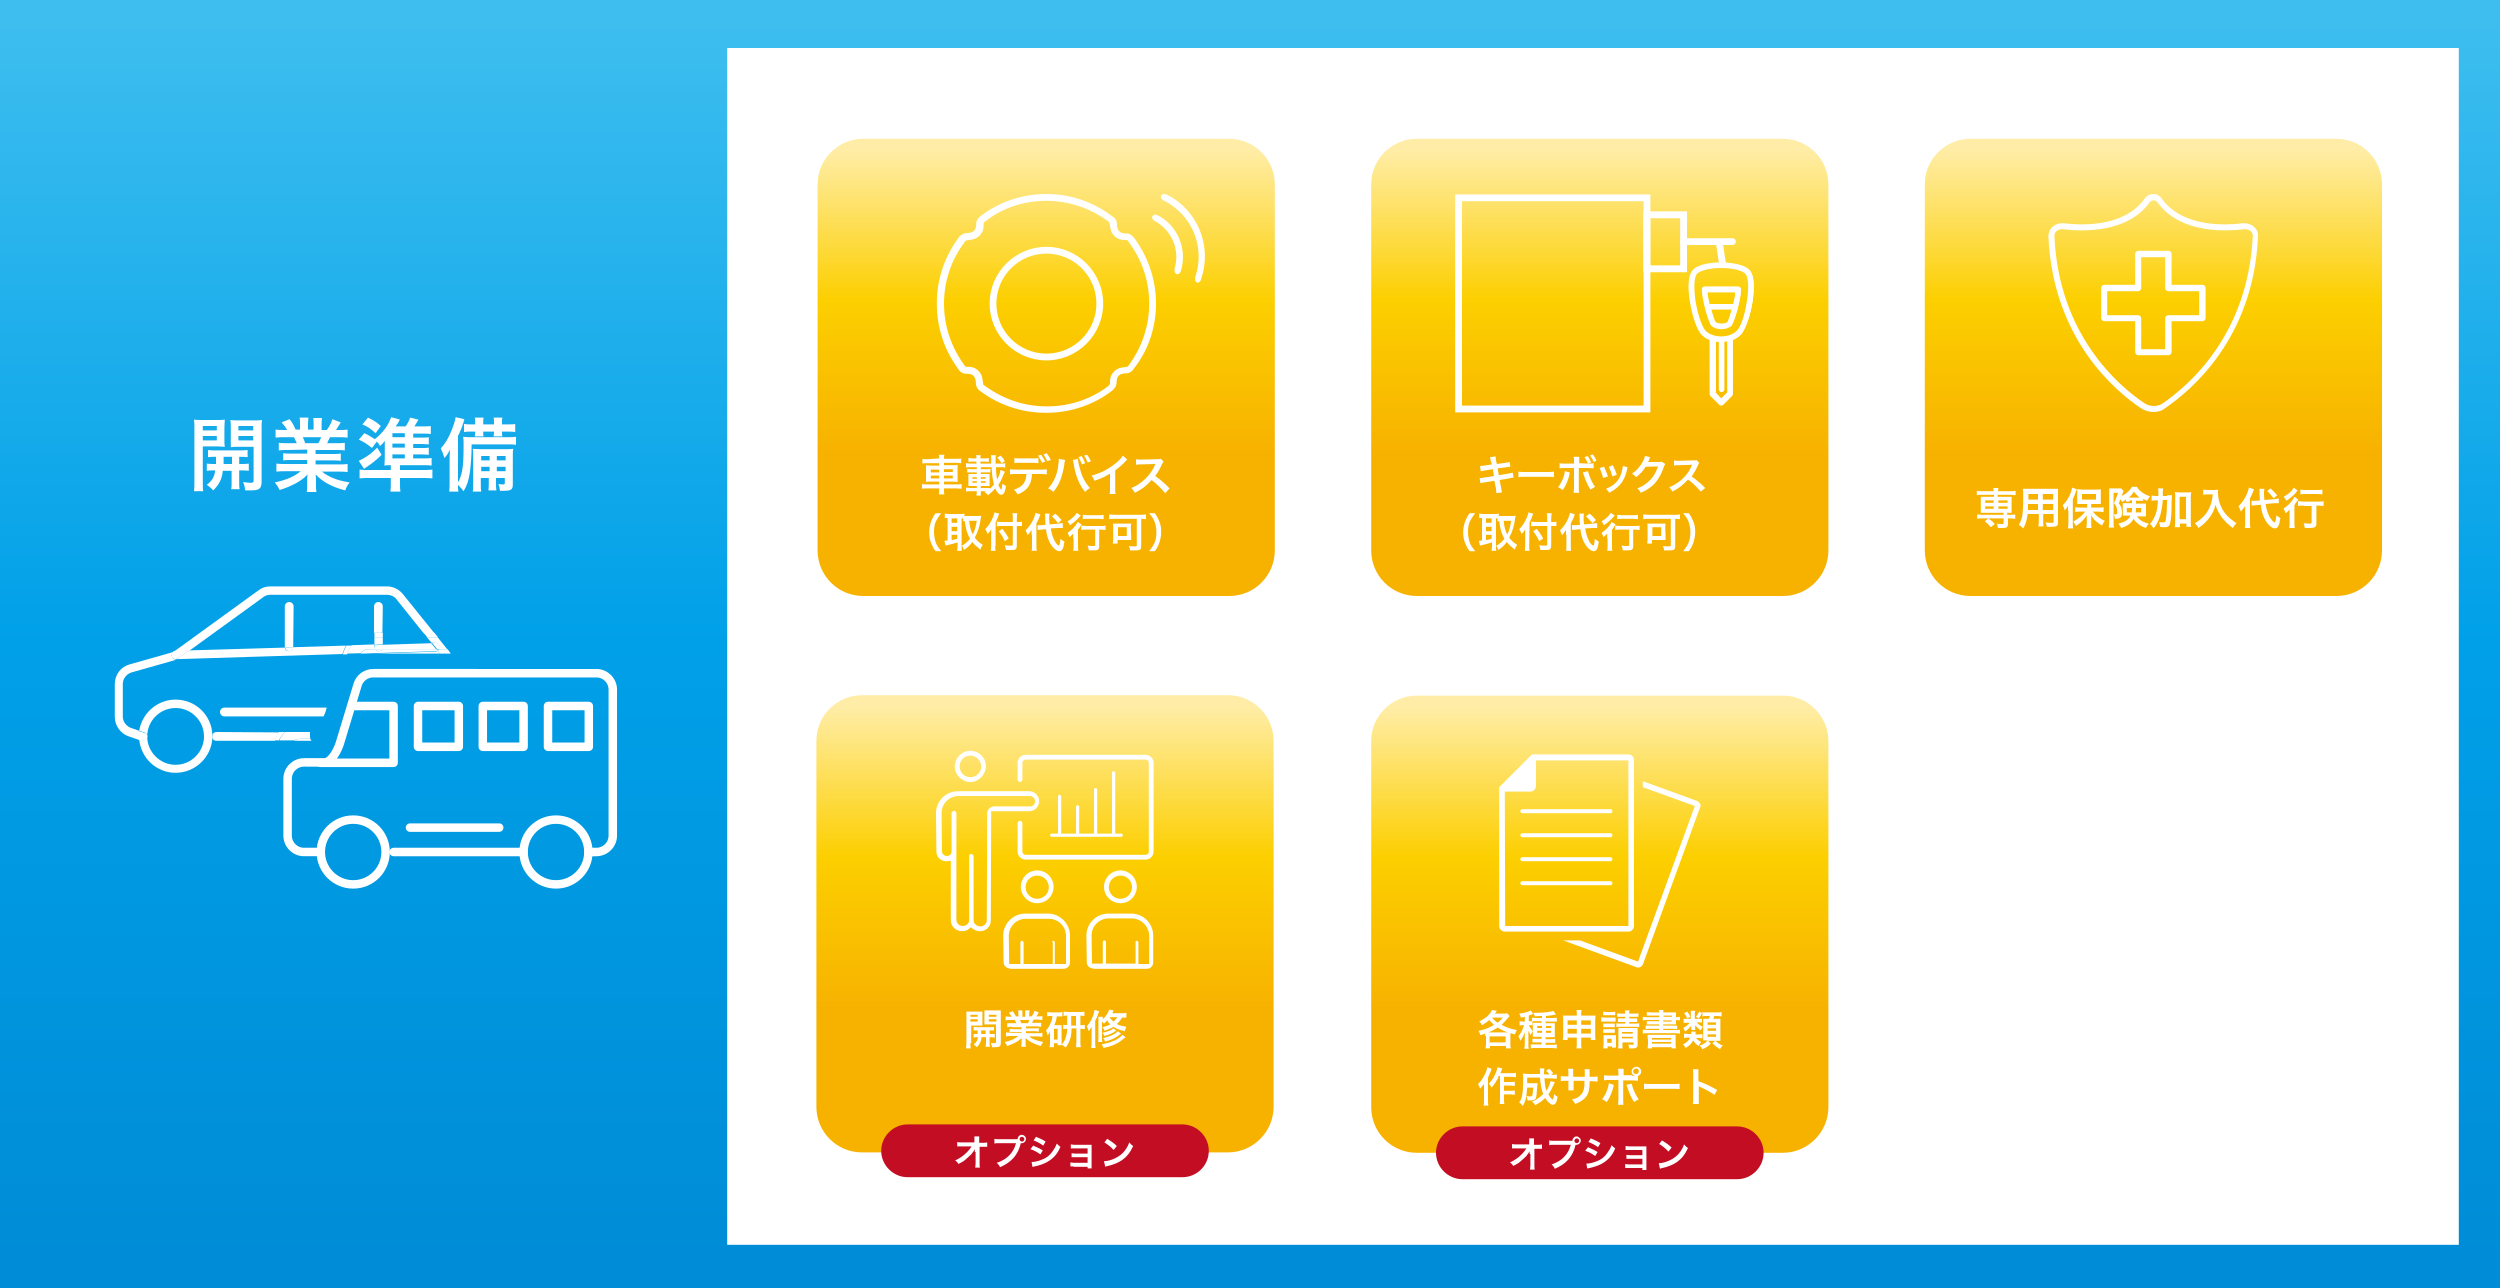 <?xml version="1.0" encoding="utf-8"?>
<!-- Generator: Adobe Illustrator 27.0.1, SVG Export Plug-In . SVG Version: 6.00 Build 0)  -->
<svg version="1.1" id="レイヤー_1" xmlns="http://www.w3.org/2000/svg" xmlns:xlink="http://www.w3.org/1999/xlink" x="0px"
	 y="0px" viewBox="0 0 625 322" style="enable-background:new 0 0 625 322;" xml:space="preserve">
<rect x="0" y="0" width="625" height="322" fill="#333333" stroke="none"/>
<style type="text/css">
	.st0{fill:url(#SVGID_1_);}
	.st1{fill:#FFFFFF;}
	.st2{fill:none;stroke:#FFFFFF;stroke-width:2.117;stroke-linecap:round;stroke-linejoin:round;stroke-miterlimit:10;}
	.st3{fill:none;}
	.st4{enable-background:new    ;}
	.st5{fill:url(#SVGID_00000158714884831942540830000016799918253113516687_);}
	.st6{fill-rule:evenodd;clip-rule:evenodd;fill:#FFFFFF;}
	.st7{fill:url(#SVGID_00000034067790903733871510000006346912614224895912_);}
	.st8{fill:none;stroke:#FFFFFF;stroke-width:1.712;stroke-miterlimit:10;}
	.st9{fill:none;stroke:#FFFFFF;stroke-width:1.712;stroke-linecap:round;stroke-linejoin:round;stroke-miterlimit:10;}
	.st10{fill:url(#SVGID_00000106129561764030543800000016347227748025306296_);}
	.st11{fill:url(#SVGID_00000127765581528609526320000007327289988949810049_);}
	.st12{fill:#C30D23;}
	.st13{fill:url(#SVGID_00000032607322002821567290000012473444417865409198_);}
</style>
<linearGradient id="SVGID_1_" gradientUnits="userSpaceOnUse" x1="313.05" y1="-468.417" x2="313.05" y2="-779.654" gradientTransform="matrix(1 0 0 -1 0 -464)">
	<stop  offset="0" style="stop-color:#3EBEEF"/>
	<stop  offset="0.5" style="stop-color:#00A0E8"/>
	<stop  offset="1" style="stop-color:#008CD6"/>
</linearGradient>
<rect y="-0.2" class="st0" width="626.1" height="323.8"/>
<rect x="181.8" y="12" class="st1" width="432.9" height="299.2"/>
<g>
	<g>
		<g>
			<polyline class="st2" points="130.9,213 105.4,213 98.4,213 			"/>
			<path class="st2" d="M147.1,213h2c2.2,0,4.1-1.8,4.1-4.1v-36.5c0-2.2-1.8-4.1-4.1-4.1H93.3c-1.8,0-3.4,1.2-3.9,2.9L85,185.7
				c-0.5,1.7-2.1,4.9-3.9,4.9H76c-2.2,0-4.1,1.8-4.1,4.1v14.2c0,2.2,1.8,4.1,4.1,4.1h4.1"/>
			<circle class="st2" cx="139" cy="213" r="8.1"/>
			<circle class="st2" cx="88.3" cy="213" r="8.1"/>
		</g>
		<line class="st2" x1="124.8" y1="206.9" x2="102.5" y2="206.9"/>
		<rect x="104.5" y="176.5" class="st2" width="10.2" height="10.2"/>
		<rect x="120.7" y="176.5" class="st2" width="10.2" height="10.2"/>
		<rect x="137" y="176.5" class="st2" width="10.2" height="10.2"/>
		<polyline class="st2" points="88.3,176.5 98.4,176.5 98.4,190.7 80.1,190.7 		"/>
	</g>
	<g>
		<path class="st3" d="M43.9,177c-3.9,0-7.1,3.2-7.1,7.1s3.2,7.1,7.1,7.1s7.1-3.2,7.1-7.1S47.8,177,43.9,177z"/>
		<path class="st3" d="M71.3,161.8v-10.2c0-0.6,0.5-1.1,1.1-1.1s1.1,0.5,1.1,1.1v10.2c0,0,0,0,0,0.1l13.2-0.4
			c1.2-1.9,3.3-3.2,5.7-3.2h1.4v-6.6c0-0.6,0.5-1.1,1.1-1.1s1.1,0.5,1.1,1.1v6.6h10.2l-6.8-8.5c-0.6-0.7-1.4-1.1-2.3-1.1H67.6
			c-0.6,0-1.2,0.2-1.8,0.6l-18.5,13.4l24-0.7C71.3,161.8,71.3,161.8,71.3,161.8z"/>
		<path class="st1" d="M54.1,183c-0.5,0-0.8,0.3-1,0.7c0,0.1,0,0.2,0,0.4c0,0.1,0,0.2,0,0.4c0.1,0.4,0.5,0.7,1,0.7h14.6
			c0.3-0.8,0.6-1.5,1.2-2.1L54.1,183L54.1,183z"/>
		<path class="st1" d="M71.3,183h-1.5c-0.5,0.6-0.9,1.3-1.2,2.1h1.1C70.1,184.3,70.6,183.6,71.3,183z"/>
		<path class="st1" d="M77.6,184.7H75c-0.6,0-1.1,0.2-1.5,0.5h4.4C77.7,185,77.6,184.9,77.6,184.7z"/>
		<path class="st1" d="M75,184.7h2.6c0-0.1-0.1-0.3-0.1-0.5v-1.1V183h-6.2c-0.6,0.6-1.2,1.3-1.5,2.1h3.7
			C73.9,184.9,74.4,184.7,75,184.7z"/>
		<path class="st1" d="M77.5,183v0.1C77.5,183.1,77.5,183.1,77.5,183L77.5,183z"/>
		<path class="st1" d="M53.1,183.7c-0.2-4.9-4.2-8.8-9.2-8.8c-4.6,0-8.4,3.4-9.1,7.8l1.3,0.4c0.6,0.2,0.9,0.8,0.7,1.3
			c-0.1,0.4-0.6,0.7-1,0.7c-0.1,0-0.2,0-0.3-0.1l-0.7-0.2c0.4,4.7,4.3,8.4,9.1,8.4c4.9,0,9-3.9,9.2-8.8c0-0.1-0.1-0.2-0.1-0.4
			S53,183.8,53.1,183.7z M43.9,191.2c-3.9,0-7.1-3.2-7.1-7.1s3.2-7.1,7.1-7.1s7.1,3.2,7.1,7.1S47.8,191.2,43.9,191.2z"/>
		<path class="st1" d="M53.1,183.7c0,0.1-0.1,0.2-0.1,0.4s0,0.2,0.1,0.4c0-0.1,0-0.2,0-0.4C53.1,184,53.1,183.9,53.1,183.7z"/>
		<path class="st1" d="M85.8,163c0.2-0.6,0.4-1.1,0.7-1.6l-13.2,0.4c0,0.6-0.5,1-1.1,1c-0.5,0-1-0.4-1-0.9l-24,0.7l-2.2,1.6
			c-0.4,0.3-0.7,0.5-1.1,0.6l41.7-1.3L85.8,163z"/>
		<path class="st1" d="M86.9,163.3c0.2-0.7,0.6-1.4,1-1.9h-1.3c-0.3,0.5-0.5,1-0.7,1.6l-0.2,0.6h1.1L86.9,163.3z"/>
		<path class="st1" d="M94.7,162.8c-0.4,0-0.7-0.2-0.9-0.5h-1.6c-0.8,0-1.6,0.4-2.1,1.1l18.8-0.6c0.2,0,0.4-0.1,0.5-0.2l-0.3-0.3
			H95.6C95.4,162.6,95,162.8,94.7,162.8z"/>
		<path class="st1" d="M95.7,161.8c0,0.2-0.1,0.4-0.2,0.6h13.6l-1.3-1.6l-12.2,0.4L95.7,161.8L95.7,161.8z"/>
		<path class="st1" d="M92.2,162.3h1.6c-0.1-0.2-0.2-0.4-0.2-0.6v-0.6l-5.7,0.2c-0.4,0.6-0.8,1.2-1,1.9l-0.1,0.2l3.3-0.1
			C90.6,162.7,91.4,162.3,92.2,162.3z"/>
		<path class="st1" d="M34.8,182.7l-2-0.7c-1.2-0.4-2.1-1.6-2.1-2.8V171c0-1.3,0.9-2.5,2.2-2.9l10.6-3c0.2,0,0.3-0.1,0.5-0.2l0,0
			l0,0c-0.6,0-1-0.5-1.1-1c0-0.6,0.4-1.1,1-1.1l3.4-0.1l18.5-13.4c0.5-0.4,1.1-0.6,1.8-0.6h29.2c0.9,0,1.8,0.4,2.3,1.1l6.8,8.5h2.7
			l-7.9-9.8c-1-1.2-2.4-1.9-4-1.9H67.6c-1.1,0-2.1,0.3-3,1l-20.7,15c-0.3,0.2-0.6,0.4-0.9,0.5l-10.6,3c-2.2,0.6-3.7,2.6-3.7,4.9v8.2
			c0,2.2,1.4,4.2,3.5,4.9l2.6,0.9c0-0.3,0-0.5,0-0.8C34.7,183.6,34.8,183.1,34.8,182.7z"/>
		<path class="st1" d="M109.4,162.7l0.6,0.7h2.7l-0.8-1.1h-2.1C109.7,162.5,109.6,162.6,109.4,162.7z"/>
		<polygon class="st1" points="106.8,159.3 109.5,159.3 108.6,158.2 105.9,158.2 		"/>
		<path class="st1" d="M107.9,160.7h0.9c0.6,0,1.1,0.4,1.1,1c0,0.2-0.1,0.4-0.2,0.6h2.1l-2.4-3h-2.7L107.9,160.7z"/>
		<path class="st1" d="M35.8,185.2c0.4,0,0.9-0.3,1-0.7c0.2-0.6-0.1-1.2-0.7-1.3l-1.3-0.4c-0.1,0.5-0.1,0.9-0.1,1.4
			c0,0.3,0,0.5,0,0.8l0.7,0.2C35.6,185.1,35.7,185.2,35.8,185.2z"/>
		<path class="st1" d="M47.3,162.6l-3.4,0.1c-0.6,0-1,0.5-1,1.1s0.5,1,1.1,1l0,0l0,0c0.4-0.2,0.8-0.4,1.1-0.6L47.3,162.6z"/>
		<path class="st1" d="M109.4,162.7c0.1-0.1,0.2-0.2,0.3-0.3h-0.6L109.4,162.7z"/>
		<path class="st1" d="M109.8,162.3c0.1-0.2,0.2-0.4,0.2-0.6c0-0.6-0.5-1-1.1-1H108l1.3,1.6H109.8z"/>
		<path class="st1" d="M81.7,176.9H56.1c-0.6,0-1.1,0.5-1.1,1.1s0.5,1.1,1.1,1.1h24.8c0.2-0.5,0.5-1,0.6-1.6L81.7,176.9z"/>
		<path class="st1" d="M73.4,151.6c0-0.6-0.5-1.1-1.1-1.1s-1.1,0.5-1.1,1.1v10.2v0.1l2.1-0.1c0,0,0,0,0-0.1L73.4,151.6L73.4,151.6z"
			/>
		<path class="st1" d="M72.3,162.8c0.6,0,1-0.4,1.1-1l-2.1,0.1C71.3,162.4,71.8,162.8,72.3,162.8z"/>
		<path class="st1" d="M95.7,151.6c0-0.6-0.5-1.1-1.1-1.1s-1.1,0.5-1.1,1.1v6.6h2.1L95.7,151.6L95.7,151.6z"/>
		<rect x="93.6" y="158.2" class="st1" width="2.1" height="1.1"/>
		<polygon class="st1" points="93.6,161.2 95.7,161.1 95.7,159.3 93.6,159.3 		"/>
		<path class="st1" d="M94.7,162.8c0.4,0,0.7-0.2,0.9-0.5h-1.8C94,162.6,94.3,162.8,94.7,162.8z"/>
		<path class="st1" d="M93.6,161.8c0,0.2,0.1,0.4,0.2,0.6h1.8c0.1-0.2,0.2-0.4,0.2-0.6v-0.6l-2.1,0.1L93.6,161.8L93.6,161.8z"/>
		<path class="st1" d="M92.2,163.4H110l-0.6-0.7c-0.2,0.1-0.3,0.2-0.5,0.2l-18.8,0.6l0,0h1.7C92,163.4,92.1,163.4,92.2,163.4z"/>
	</g>
</g>
<g class="st4">
	<path class="st1" d="M50.7,120.4c0,1.2,0,1.9,0.1,2.4h-2.3c0.1-0.6,0.1-1.2,0.1-2.5v-13.2c0-1,0-1.6-0.1-2.2
		c0.6,0.1,1.1,0.1,2.1,0.1h3.6c1,0,1.5,0,2-0.1c0,0.6-0.1,1.2-0.1,1.9v3.1c0,0.9,0,1.3,0.1,1.8c-0.5,0-1.1-0.1-1.8-0.1h-3.7
		C50.7,111.6,50.7,120.4,50.7,120.4z M50.7,107.6h3.5v-1.1h-3.5V107.6z M50.7,110.1h3.5V109h-3.5V110.1z M54,116c0-0.7,0-0.9,0-1.8
		c-0.9,0-1.5,0-2,0.1v-1.8c0.5,0.1,1.1,0.1,2,0.1h5.8c1,0,1.5,0,2.1-0.1v1.8c-0.5-0.1-1.1-0.1-2.1-0.1v1.8h0.3c1,0,1.5,0,2.1-0.1
		v1.8c-0.6-0.1-1.1-0.1-2.1-0.1h-0.3v3c0,0.9,0,1.3,0.1,1.7h-2.1c0.1-0.5,0.1-0.8,0.1-1.7v-2.9h-2.2c-0.2,2.1-0.9,3.4-2.4,4.9
		c-0.5-0.6-0.9-0.9-1.6-1.4c1.3-1,1.9-1.9,2.1-3.6c-1,0-1.6,0-2.1,0.1v-1.8c0.6,0.1,1.1,0.1,2.1,0.1H54z M55.9,114.2
		c0,0.9,0,0.9,0,1.8H58v-1.8H55.9z M65.4,120.4c0,1.8-0.6,2.2-2.8,2.2c-0.4,0-0.6,0-1.3,0c-0.1-0.9-0.2-1.3-0.5-2.1
		c0.7,0.1,1.4,0.2,1.8,0.2c0.6,0,0.8-0.1,0.8-0.5v-8.5h-3.9c-0.7,0-1.3,0-1.8,0.1c0-0.6,0-0.9,0-1.8v-3.1c0-0.8,0-1.3-0.1-1.9
		c0.6,0.1,1,0.1,2,0.1h3.8c1,0,1.5,0,2.1-0.1c-0.1,0.7-0.1,1.2-0.1,2.2V120.4z M59.6,107.6h3.7v-1.1h-3.7V107.6z M59.6,110.1h3.7
		V109h-3.7V110.1z"/>
	<path class="st1" d="M71.8,112.5c-0.9,0-1.4,0-2.1,0.1v-1.9c0.6,0.1,1.1,0.1,2.1,0.1h2.4c-0.3-0.6-0.5-1.1-0.7-1.5h-2.2
		c-1,0-1.7,0-2.4,0.1v-2c0.6,0.1,1.3,0.1,2.3,0.1h0.6c-0.4-0.7-0.6-1-1.4-1.9l2-0.8c0.7,0.9,1,1.4,1.5,2.6H75V106
		c0-0.6,0-1.2-0.1-1.6h2.2c0,0.4-0.1,0.8-0.1,1.5v1.5h1.4V106c0-0.6,0-1.1-0.1-1.5h2.2c-0.1,0.4-0.1,0.9-0.1,1.6v1.4h1.3
		c0.7-1,1.1-1.7,1.4-2.7l2.1,0.8c-0.5,0.8-0.8,1.3-1.2,1.9h0.6c1,0,1.7,0,2.3-0.1v2c-0.6-0.1-1.4-0.1-2.4-0.1h-2
		c-0.4,0.8-0.5,1-0.7,1.5h2.3c1,0,1.5,0,2.1-0.1v1.9c-0.6-0.1-1.1-0.1-2.1-0.1h-5.2v1h4.2c0.9,0,1.5,0,2.1-0.1v1.8
		c-0.6-0.1-1.2-0.1-2.1-0.1h-4.2v1h5.6c1.1,0,1.8,0,2.4-0.1v2c-0.7-0.1-1.5-0.1-2.4-0.1h-4c0.7,0.6,1.6,1.1,2.7,1.6
		c1.3,0.5,2.3,0.8,4.2,1.1c-0.6,0.8-0.8,1.2-1.1,2c-3.4-0.9-5.6-2.1-7.4-4c0.1,0.8,0.1,0.9,0.1,1.4v1c0,0.8,0,1.5,0.1,2h-2.4
		c0.1-0.6,0.1-1.2,0.1-2v-1c0-0.5,0-0.5,0.1-1.4c-0.9,1-1.7,1.5-2.9,2.2c-1.3,0.7-2.5,1.2-4.1,1.7c-0.3-0.7-0.7-1.3-1.2-1.9
		c2.9-0.6,4.9-1.5,6.5-2.8h-3.7c-0.9,0-1.7,0-2.4,0.1v-2c0.6,0.1,1.3,0.1,2.4,0.1h5.3v-1h-4c-0.9,0-1.5,0-2,0.1v-1.8
		c0.6,0.1,1.1,0.1,2,0.1h4v-1L71.8,112.5L71.8,112.5z M79.6,110.8c0.3-0.6,0.5-0.9,0.7-1.5h-4.6c0.3,0.6,0.4,0.9,0.6,1.5H79.6z"/>
	<path class="st1" d="M106,114.6c0.8,0,1.3,0,1.9-0.1v1.9c-0.5-0.1-1.1-0.1-2-0.1H100v1.2h5.8c1.1,0,1.6,0,2.3-0.1v2.2
		c-0.7-0.1-1.4-0.1-2.5-0.1H100v1.1c0,1,0,1.6,0.1,2.3h-2.5c0.1-0.8,0.1-1.4,0.1-2.3v-1.1h-5.3c-1.1,0-1.8,0-2.5,0.1v-2.2
		c0.6,0.1,1.2,0.1,2.2,0.1h5.6v-1.2c-0.7,0-1.1,0-1.6,0.1c0-0.6,0.1-1,0.1-1.9v-2.6c0-0.6,0-1.2,0-1.7c-0.4,0.6-0.6,0.8-1.2,1.3
		c-0.3-0.5-0.4-0.7-0.8-1.1L93,112c-1.1-0.9-2-1.5-3.3-2.1l1.4-1.6c1.1,0.5,1.7,0.9,2.6,1.5c2-1.6,3.3-3.3,4.1-5.5l2.2,0.6
		c-0.1,0.1-0.2,0.3-0.2,0.3c-0.3,0.6-0.3,0.6-0.9,1.4h2.5c0.6-0.9,0.9-1.4,1.1-2.2l2.1,0.5c-0.1,0.2-0.2,0.3-0.2,0.4
		c-0.4,0.6-0.4,0.7-0.8,1.3h2.1c0.7,0,1.5,0,2-0.1v2c-0.5-0.1-1.1-0.1-1.7-0.1h-2.7v1h2.1c1,0,1.4,0,1.8-0.1v1.8
		c-0.5,0-0.9-0.1-1.8-0.1h-2.1v1h2.1c1,0,1.3,0,1.8-0.1v1.8c-0.5,0-0.9-0.1-1.8-0.1h-2.1v1L106,114.6L106,114.6z M95.4,113.7
		c-1.4,1.4-2.3,2.1-4.4,3.5l-1.3-2c0.3-0.1,0.6-0.3,1-0.5c1.4-0.8,2.2-1.4,3.6-2.8L95.4,113.7z M92,104.4c1.4,0.7,2.1,1.1,3.2,2.1
		l-1.3,1.8c-1.2-1.1-1.9-1.6-3.3-2.2L92,104.4z M101.2,109.3v-1h-3.1v1H101.2z M98.1,111.9h3.1v-1h-3.1V111.9z M98.1,114.6h3.1v-1
		h-3.1V114.6z"/>
	<path class="st1" d="M117.9,111.3c0,2.6-0.2,4.9-0.4,6.6c-0.3,2.1-0.7,3.4-1.6,4.9c-0.4-0.5-0.9-1.1-1.4-1.6c0,0.7,0,1,0.1,1.7
		h-2.3c0.1-0.8,0.1-1.4,0.1-2.4V115c0-0.8,0-1.4,0.1-2.6c-0.4,0.8-0.8,1.5-1.4,2.1c-0.4-1.3-0.4-1.3-0.9-2.4c1.1-1.2,2-2.7,2.7-4.5
		c0.5-1.3,0.9-2.4,1-3.3l2.2,0.5c-0.1,0.3-0.2,0.6-0.3,1c-0.4,1.3-0.7,2-1.3,3.2v11.6c0.5-0.9,0.7-1.5,1-2.7
		c0.3-1.5,0.4-3.5,0.4-6.7c0-0.8,0-1.4-0.1-2c0.6,0.1,1.1,0.1,2.1,0.1h8.9c1.1,0,1.6,0,2.2-0.1v2c-0.6-0.1-1.2-0.1-1.9-0.1h-9.2
		L117.9,111.3L117.9,111.3z M118.8,105.6c0-0.6,0-0.9-0.1-1.2h2.2c-0.1,0.3-0.1,0.7-0.1,1.2v0.5h2.7v-0.5c0-0.6,0-0.9-0.1-1.2h2.2
		c-0.1,0.3-0.1,0.7-0.1,1.2v0.5h1.3c0.8,0,1.6,0,2-0.1v2c-0.6-0.1-1.1-0.1-2-0.1h-1.3v0.2c0,0.5,0,0.7,0.1,1h-2.2
		c0-0.3,0.1-0.6,0.1-1v-0.2h-2.7v0.2c0,0.5,0,0.7,0.1,1h-2.2c0-0.3,0.1-0.6,0.1-1v-0.2H118c-1.1,0-1.4,0-2,0.1v-2
		c0.6,0.1,1.2,0.1,2,0.1h0.8V105.6z M120.2,119.5v1.2c0,1.3,0,1.7,0.1,2.2h-2.1c0.1-0.5,0.1-1.1,0.1-2.2v-6.3c0-1.1,0-1.5-0.1-2.2
		c0.6,0,1,0.1,2.1,0.1h6.1c1,0,1.4,0,1.9-0.1c-0.1,0.5-0.1,1.1-0.1,2.1v6.8c0,1.3-0.4,1.6-2.3,1.6c-0.2,0-0.2,0-0.9,0
		c-0.1-0.8-0.2-1.1-0.4-1.7c0.5,0.1,0.9,0.1,1.2,0.1c0.4,0,0.4-0.1,0.4-0.5v-1.1H124v0.9c0,1.2,0,1.7,0.1,2.2h-2
		c0.1-0.6,0.1-1.2,0.1-2.2v-0.9H120.2z M122.4,114h-2.1v1.1h2.1V114z M122.4,116.7h-2.1v1.1h2.1V116.7z M126.4,115.1V114h-2.2v1.1
		H126.4z M126.4,117.8v-1.1h-2.2v1.1H126.4z"/>
</g>
<linearGradient id="SVGID_00000138574623579099038740000007592644179547011481_" gradientUnits="userSpaceOnUse" x1="261.55" y1="-501.264" x2="261.55" y2="-577.06" gradientTransform="matrix(1 0 0 -1 0 -464)">
	<stop  offset="0" style="stop-color:#FFEDA7"/>
	<stop  offset="0.5" style="stop-color:#FCCF00"/>
	<stop  offset="1" style="stop-color:#F7B200"/>
</linearGradient>
<path style="fill:url(#SVGID_00000138574623579099038740000007592644179547011481_);" d="M307.3,149h-91.5
	c-6.3,0-11.4-5.1-11.4-11.4V46.1c0-6.3,5.1-11.4,11.4-11.4h91.5c6.3,0,11.4,5.1,11.4,11.4v91.5C318.7,143.9,313.6,149,307.3,149z"/>
<g class="st4">
	<path class="st1" d="M233.9,137.8c-0.6-0.8-0.8-1.3-1.1-2c-0.4-0.9-0.5-1.8-0.5-2.8s0.2-1.8,0.5-2.7c0.3-0.7,0.5-1.2,1.1-2h1.4
		c-0.7,0.9-1,1.4-1.3,2c-0.4,0.8-0.5,1.7-0.5,2.7s0.2,2,0.5,2.8c0.3,0.7,0.6,1.1,1.3,2H233.9z"/>
	<path class="st1" d="M240.4,136.6c0,0.5,0,0.9,0.1,1.1h-1.2c0-0.3,0.1-0.7,0.1-1.1v-1c-1,0.3-1.7,0.5-2.2,0.6
		c-0.4,0.1-0.7,0.2-0.8,0.2l-0.3-1.2c0.2,0,0.4,0,0.8-0.1v-5.6c-0.3,0-0.5,0-0.7,0v-1.1c0.3,0,0.6,0.1,0.9,0.1h3.1
		c0.4,0,0.6,0,0.9-0.1v0.6c0.2,0,0.4,0,0.7,0h2.7c0.3,0,0.6,0,0.8-0.1c0,0.1,0,0.3-0.1,0.6c-0.2,1.8-0.7,3.5-1.5,4.9
		c0.6,0.8,1,1.2,2,1.8c-0.3,0.4-0.5,0.8-0.6,1.2c-1-0.8-1.5-1.2-2-1.9c-0.6,0.8-1.1,1.3-2.1,2c-0.2-0.5-0.3-0.8-0.6-1.1L240.4,136.6
		L240.4,136.6z M237.9,130.7h1.4v-1.1h-1.4V130.7z M237.9,132.8h1.4v-1.1h-1.4V132.8z M237.9,135c0.7-0.1,0.7-0.1,1.4-0.3v-1h-1.4
		V135z M240.4,136.5c1-0.6,1.4-1,2.1-1.8c-0.3-0.6-0.6-1.2-0.8-1.8c-0.2-0.8-0.3-1.3-0.5-2.6c-0.2,0-0.3,0-0.4,0v-0.7
		c-0.1,0-0.2,0-0.4,0L240.4,136.5L240.4,136.5z M242.3,130.2c0.2,1.7,0.4,2.4,0.9,3.4c0.5-0.9,0.7-1.8,1-3.4H242.3z"/>
	<path class="st1" d="M248.8,136.5c0,0.5,0,0.8,0.1,1.2h-1.2c0-0.4,0.1-0.7,0.1-1.2v-3c0-0.5,0-0.7,0-1.2c-0.3,0.6-0.5,0.8-0.9,1.2
		c-0.2-0.5-0.3-0.8-0.6-1.2c0.8-0.8,1.4-1.7,1.9-2.9c0.2-0.6,0.4-0.9,0.4-1.3l1.2,0.3c-0.1,0.2-0.1,0.3-0.2,0.6
		c-0.1,0.3-0.4,1-0.7,1.6v5.9L248.8,136.5L248.8,136.5z M253.2,129.6c0-0.5,0-0.9-0.1-1.3h1.2c0,0.4-0.1,0.8-0.1,1.3v0.9h0.3
		c0.5,0,0.7,0,1-0.1v1.1c-0.3,0-0.6,0-1,0h-0.3v4.8c0,0.5-0.1,0.9-0.3,1c-0.2,0.2-0.5,0.2-1.3,0.2c-0.4,0-0.6,0-1.1,0
		c-0.1-0.5-0.1-0.7-0.3-1.2c0.6,0.1,0.9,0.1,1.3,0.1c0.6,0,0.7,0,0.7-0.3v-4.6h-2.8c-0.4,0-0.9,0-1.2,0.1v-1.2
		c0.3,0,0.7,0.1,1.2,0.1h2.8L253.2,129.6L253.2,129.6z M250.6,132.2c0.7,0.9,1.1,1.5,1.6,2.4l-1,0.7c-0.5-1.1-0.9-1.7-1.5-2.5
		L250.6,132.2z"/>
	<path class="st1" d="M257.9,133.7c0-0.5,0-0.8,0-1.2c-0.4,0.6-0.6,0.8-1,1.3c-0.2-0.6-0.3-0.8-0.5-1.2c0.9-0.9,1.6-1.9,2.1-3.1
		c0.2-0.5,0.3-1,0.4-1.3l1.2,0.4c-0.3,0.9-0.5,1.4-1,2.2v5.7c0,0.5,0,0.9,0.1,1.2h-1.3c0.1-0.3,0.1-0.7,0.1-1.3v-2.7L257.9,133.7
		L257.9,133.7z M262.7,132.1c0.2,1.3,0.5,2.3,1,3.2c0.3,0.6,0.8,1.1,1,1.1s0.3-0.5,0.4-1.7c0.4,0.3,0.6,0.5,1,0.7
		c-0.2,1.8-0.6,2.4-1.3,2.4c-0.5,0-1-0.4-1.6-1c-0.9-1.1-1.5-2.6-1.7-4.5l-1.1,0.1c-0.5,0-0.7,0.1-1,0.1v-1.2c0.2,0,0.2,0,0.3,0
		c0.2,0,0.5,0,0.8,0l0.9-0.1c-0.1-0.8-0.1-0.9-0.1-2c0-0.2,0-0.6-0.1-0.8h1.2c0,0.2-0.1,0.4-0.1,0.8c0,0.6,0,1,0.1,1.9l2.2-0.2
		c0.6-0.1,0.8-0.1,1.1-0.1v1.2c-0.2,0-0.2,0-0.3,0c-0.2,0-0.4,0-0.8,0L262.7,132.1z M263.8,128.4c0.6,0.5,0.7,0.6,1.6,1.6l-0.9,0.8
		c-0.2-0.3-0.3-0.4-0.7-0.9c-0.5-0.5-0.5-0.5-0.8-0.8L263.8,128.4z"/>
	<path class="st1" d="M268.3,134.6c0-0.4,0-0.5,0-1.2c-0.3,0.3-0.6,0.6-0.9,0.9c-0.2-0.5-0.3-0.7-0.5-1.1c1.1-0.7,2.1-1.8,2.5-2.7
		l1,0.6c-0.1,0.1-0.2,0.2-0.3,0.5c-0.2,0.3-0.3,0.5-0.6,0.8v4c0,0.5,0,1,0.1,1.3h-1.3c0.1-0.3,0.1-0.8,0.1-1.3v-1.8H268.3z
		 M270.2,128.9c-0.1,0.1-0.1,0.1-0.3,0.3c-0.7,0.8-1.4,1.4-2.4,2.1c-0.2-0.4-0.4-0.6-0.6-1c0.8-0.4,1.3-0.9,1.8-1.4
		c0.2-0.3,0.4-0.5,0.5-0.7L270.2,128.9z M271.6,132.4c-0.5,0-0.9,0-1.3,0.1v-1.1c0.3,0,0.8,0.1,1.3,0.1h3.5c0.6,0,1,0,1.3-0.1v1.1
		c-0.3,0-0.8-0.1-1.2-0.1h-0.4v4.1c0,0.9-0.3,1.1-1.5,1.1c-0.3,0-0.7,0-1.1,0c-0.1-0.5-0.1-0.7-0.3-1.2c0.5,0.1,1.1,0.1,1.4,0.1
		c0.4,0,0.5,0,0.5-0.2v-3.9L271.6,132.4L271.6,132.4z M270.7,128.7c0.3,0,0.7,0.1,1.2,0.1h2.8c0.5,0,0.9,0,1.2-0.1v1.1
		c-0.4,0-0.7-0.1-1.2-0.1h-2.8c-0.4,0-0.9,0-1.2,0.1V128.7z"/>
	<path class="st1" d="M278.6,129.7c-0.5,0-0.9,0-1.3,0.1v-1.2c0.4,0,0.7,0.1,1.2,0.1h6.7c0.5,0,0.9,0,1.3-0.1v1.2
		c-0.3,0-0.7-0.1-1.2-0.1v6.8c0,1-0.3,1.1-1.7,1.1c-0.3,0-0.7,0-1.1,0c0-0.4-0.1-0.8-0.3-1.1c0.6,0.1,1.1,0.1,1.5,0.1
		s0.5-0.1,0.5-0.3v-6.6H278.6z M282.8,134.2c0,0.3,0,0.6,0,0.8c-0.2,0-0.2,0-0.4,0c-0.1,0-0.2,0-0.3,0c-0.1,0-0.2,0-0.3,0h-2.4v0.9
		h-1.2c0-0.3,0.1-0.6,0.1-0.9v-3.2c0-0.4,0-0.7-0.1-0.9c0.3,0,0.5,0,1,0h2.6c0.4,0,0.7,0,1,0c0,0.3-0.1,0.5-0.1,0.9L282.8,134.2
		L282.8,134.2z M279.5,134h2.2v-2.2h-2.2V134z"/>
	<path class="st1" d="M287.3,137.8c0.7-0.9,1-1.4,1.3-2c0.4-0.9,0.5-1.8,0.5-2.8s-0.2-1.9-0.5-2.7c-0.3-0.7-0.6-1.1-1.3-2h1.4
		c0.6,0.8,0.8,1.3,1.1,2c0.4,0.9,0.5,1.8,0.5,2.7c0,1-0.2,1.9-0.5,2.8c-0.3,0.8-0.5,1.2-1.1,2H287.3z"/>
</g>
<g>
	<g>
		<path class="st1" d="M261.6,50.2c5.6,0,10.9,1.8,15.4,5.1l0.1,0.1l0,0c0.2,0.1,0.3,0.3,0.3,0.3c0,0.2,0,0.4,0.1,0.6
			c0.1,0.8,0.1,1.7,1.1,2.7c0.9,0.9,1.9,1,2.6,1c0.2,0,0.4,0,0.5,0c0,0,0.2,0.1,0.4,0.3v0.1l0,0l0,0c3.4,4.5,5.2,9.8,5.2,15.5
			c0,5.6-1.8,10.9-5.1,15.4l0.5,0.4l0,0l-0.5-0.4l-0.1,0.1v0.1c-0.2,0.2-0.3,0.2-0.3,0.2c-0.2,0-0.4,0-0.6,0.1
			c-0.8,0.1-1.7,0.1-2.7,1.1c-0.9,0.9-1,1.9-1,2.6c0,0.2,0,0.4,0,0.5c0,0-0.1,0.2-0.3,0.3l0,0l-0.1,0.1l0.2,0.3l-0.2-0.2
			c-4.5,3.4-9.8,5.1-15.4,5.1s-10.9-1.8-15.4-5.1l-0.6,0.8l0,0l0.6-0.8l-0.3-0.2l0,0c-0.2-0.1-0.2-0.3-0.2-0.3c0-0.2,0-0.4-0.1-0.6
			c-0.1-0.8-0.1-1.7-1.1-2.7c-0.9-0.9-1.9-1-2.6-1c-0.2,0-0.4,0-0.5,0c0,0-0.1-0.1-0.3-0.2l0,0l-0.1-0.2l-0.6,0.5l0,0l0.6-0.5
			c-3.3-4.5-5.1-9.8-5.1-15.4s1.8-10.9,5.1-15.3l-1-0.8l0,0l1,0.8c0.1-0.1,0.2-0.2,0.2-0.3c0.1-0.1,0.2-0.2,0.3-0.2
			c0.2,0,0.4,0,0.6-0.1c0.8-0.1,1.7-0.1,2.7-1.1c0.9-0.9,1-1.9,1-2.6c0-0.2,0-0.4,0-0.5c0,0,0.1-0.1,0.2-0.3
			c0.1-0.1,0.2-0.2,0.3-0.2l-0.9-1.2l0,0l0.9,1.2C250.7,51.9,256,50.2,261.6,50.2 M261.6,48.5c-6.1,0-11.8,2-16.3,5.4l0,0l0,0
			c-0.1,0.1-0.3,0.2-0.4,0.3c-0.3,0.3-0.7,0.8-0.8,1.3c-0.1,1,0,1.6-0.6,2.2c-0.7,0.6-1.2,0.5-2.2,0.6c-0.6,0.1-1.1,0.5-1.4,0.8
			c-0.1,0.1-0.2,0.3-0.3,0.4l0,0l0,0c-3.4,4.6-5.4,10.2-5.4,16.4c0,6.2,2,11.8,5.4,16.4l-0.1-0.1c0,0,0,0,0.1,0.1s0.1,0.2,0.2,0.3
			c0.3,0.3,0.8,0.8,1.4,0.8c1,0.1,1.6,0,2.2,0.6c0.6,0.7,0.5,1.2,0.6,2.2c0.1,0.6,0.5,1.1,0.8,1.4c0.1,0.1,0.2,0.2,0.3,0.2h0.1
			c0,0,0,0-0.1,0c4.6,3.4,10.2,5.4,16.4,5.4c6.2,0,11.9-2,16.5-5.5c-0.1,0.1-0.1,0.1-0.1,0.1s0,0,0.1-0.1s0.1-0.1,0.2-0.2
			c0.3-0.3,0.8-0.8,0.9-1.4c0.1-1,0-1.6,0.6-2.2c0.7-0.6,1.2-0.5,2.2-0.6c0.6-0.1,1.1-0.5,1.4-0.9c0.1-0.1,0.1-0.2,0.2-0.3
			c0-0.1,0.1-0.1,0.1-0.1s0,0-0.1,0.1C287,87.7,289,82,289,75.9c0-6.2-2.1-11.9-5.5-16.5c0.1,0.1,0.1,0.2,0.1,0.2s0-0.1-0.1-0.2l0,0
			c-0.3-0.3-0.8-0.9-1.5-1c-1-0.1-1.6,0-2.2-0.6c-0.6-0.7-0.5-1.2-0.6-2.2c-0.1-0.7-0.6-1.2-0.9-1.4c-0.1,0-0.1-0.1-0.2-0.1
			C278,54,278,54,278,54s0,0,0.1,0.1C273.4,50.5,267.7,48.5,261.6,48.5L261.6,48.5z"/>
	</g>
	<g>
		<path class="st1" d="M261.6,63.4c6.9,0,12.5,5.6,12.5,12.5s-5.6,12.5-12.5,12.5s-12.5-5.6-12.5-12.5S254.7,63.4,261.6,63.4
			 M261.6,61.7c-7.8,0-14.2,6.4-14.2,14.2s6.4,14.2,14.2,14.2c7.8,0,14.2-6.4,14.2-14.2S269.4,61.7,261.6,61.7L261.6,61.7z"/>
	</g>
</g>
<g>
	<path class="st6" d="M299.2,70.6c-0.4-0.2-0.5-0.7-0.4-1.3c2.6-7.5-0.8-15.7-7.9-19.2c-0.5-0.2-0.8-0.7-0.6-1.2l0,0
		c0.2-0.4,0.8-0.5,1.3-0.3c7.8,3.8,11.5,12.9,8.7,21.1C300.2,70.4,299.6,70.8,299.2,70.6L299.2,70.6z"/>
	<path class="st6" d="M294.1,68.5c0.4,0.2,0.9-0.1,1.1-0.7c1.7-5.4-0.7-11.4-5.8-14c-0.5-0.3-1.1-0.1-1.3,0.3l0,0
		c-0.2,0.4,0.1,0.9,0.5,1.1c4.4,2.3,6.5,7.4,5,12.1C293.6,67.8,293.7,68.3,294.1,68.5L294.1,68.5z"/>
</g>
<g>
	
		<linearGradient id="SVGID_00000000925093886164852410000005804781281891013008_" gradientUnits="userSpaceOnUse" x1="399.95" y1="-501.264" x2="399.95" y2="-577.06" gradientTransform="matrix(1 0 0 -1 0 -464)">
		<stop  offset="0" style="stop-color:#FFEDA7"/>
		<stop  offset="0.5" style="stop-color:#FCCF00"/>
		<stop  offset="1" style="stop-color:#F7B200"/>
	</linearGradient>
	<path style="fill:url(#SVGID_00000000925093886164852410000005804781281891013008_);" d="M445.7,149h-91.5
		c-6.3,0-11.4-5.1-11.4-11.4V46.1c0-6.3,5.1-11.4,11.4-11.4h91.5c6.3,0,11.4,5.1,11.4,11.4v91.5C457.1,143.9,452,149,445.7,149z"/>
	<g class="st4">
		<path class="st1" d="M372.7,115.3c-0.1-0.5-0.1-0.7-0.2-1l1.4-0.2c0,0.3,0.1,0.6,0.1,1l0.2,0.9l2.2-0.3c0.5-0.1,0.7-0.1,1-0.2
			l0.2,1.2c-0.3,0-0.3,0-1,0.1l-2.2,0.3l0.3,1.7l2.4-0.4c0.4-0.1,0.8-0.2,1.1-0.2l0.2,1.2c-0.2,0-0.3,0-0.5,0.1c-0.1,0-0.1,0-0.2,0
			s-0.2,0-0.4,0.1l-2.4,0.4l0.4,2c0.1,0.7,0.1,0.7,0.2,1.1l-1.4,0.2c0-0.3-0.1-0.6-0.1-1.1l-0.4-2l-2.5,0.4c-0.5,0.1-0.7,0.1-1,0.2
			l-0.2-1.3c0.3,0,0.6,0,1.1-0.1l2.5-0.4l-0.3-1.7l-1.9,0.3c-0.5,0.1-0.9,0.2-1.1,0.2l-0.2-1.3c0.4,0,0.7-0.1,1.1-0.1l1.9-0.3
			L372.7,115.3z"/>
		<path class="st1" d="M379.6,117.9c0.5,0.1,0.6,0.1,1.7,0.1h5.5c1,0,1.2,0,1.7-0.1v1.4c-0.4-0.1-0.5-0.1-1.7-0.1h-5.5
			c-1.1,0-1.3,0-1.7,0.1V117.9z"/>
		<path class="st1" d="M392.4,118.1c0,0.1,0,0.1,0,0.2c0,0,0,0.1,0,0.2c-0.3,1.5-1,3-1.7,4c-0.5-0.3-0.7-0.5-1.2-0.7
			c0.8-0.9,1.6-2.7,1.7-4L392.4,118.1z M397,115.9c-0.3-0.7-0.5-1.1-0.9-1.6l0.8-0.3c0.4,0.5,0.6,0.9,0.9,1.6L397,115.9
			c0.8,0,1,0,1.4-0.1v1.3c-0.3,0-0.5-0.1-1.3-0.1h-2.4v5c0,0.6,0,0.9,0.1,1.2h-1.4c0-0.3,0.1-0.6,0.1-1.2v-5h-2.3
			c-0.8,0-1,0-1.3,0.1v-1.3c0.4,0.1,0.6,0.1,1.3,0.1h2.3v-0.6c0-0.6,0-0.8-0.1-1.1h1.4c0,0.3,0,0.4,0,1.1v0.5L397,115.9L397,115.9z
			 M397,117.8c0.3,1.3,1.1,3.1,1.8,3.9c-0.5,0.3-0.7,0.4-1.2,0.7c-0.7-1.2-1.2-2.2-1.7-3.8c-0.1-0.3-0.1-0.3-0.2-0.5L397,117.8z
			 M398.4,115.5c-0.2-0.6-0.5-1.1-0.9-1.6l0.7-0.3c0.4,0.5,0.7,1,0.9,1.6L398.4,115.5z"/>
		<path class="st1" d="M401,116.7c0.4,0.8,0.6,1.3,1,2.4l-1.2,0.4c-0.3-1-0.5-1.6-0.9-2.5L401,116.7z M406.9,116.8
			c-0.1,0.2-0.1,0.2-0.1,0.5c-0.3,1.4-0.8,2.5-1.4,3.4c-0.8,1-1.6,1.7-3.1,2.5c-0.3-0.5-0.4-0.6-0.8-1c0.7-0.3,1.1-0.5,1.7-0.9
			c1.2-0.9,1.9-1.9,2.3-3.6c0.1-0.5,0.2-0.9,0.2-1.2L406.9,116.8z M403.2,116.3c0.5,1,0.7,1.5,1,2.4l-1.1,0.4
			c-0.2-0.8-0.5-1.6-0.9-2.4L403.2,116.3z"/>
		<path class="st1" d="M416.3,116c-0.1,0.2-0.1,0.2-0.3,0.6c-0.5,1.6-1.2,2.9-2.1,4s-2.1,1.9-3.7,2.6c-0.3-0.5-0.4-0.7-0.9-1.1
			c1-0.4,1.6-0.7,2.2-1.2c1.5-1.1,2.4-2.5,3-4.3l-3.1,0.1c-0.6,1-1.4,1.9-2.4,2.6c-0.3-0.4-0.5-0.6-1-0.9c1.2-0.8,1.9-1.6,2.7-3
			c0.3-0.6,0.5-1,0.5-1.4l1.4,0.3c-0.1,0.1-0.1,0.1-0.2,0.3c0,0.1,0,0.1-0.1,0.3c0,0.1,0,0.1-0.1,0.3c-0.1,0.1-0.1,0.1-0.2,0.3
			c0.1,0,0.3,0,0.5,0h2.2c0.4,0,0.5,0,0.7-0.1L416.3,116z"/>
		<path class="st1" d="M425.2,122.9c-0.9-1-2-2.2-3.2-3c-1.2,1.3-2.3,2.2-3.9,3c-0.3-0.5-0.4-0.7-0.8-1.1c0.8-0.3,1.3-0.6,2.1-1.1
			c1.6-1.1,2.8-2.6,3.5-4.2l0.1-0.3c-0.2,0-0.2,0-3.4,0.1c-0.5,0-0.8,0-1.1,0.1v-1.3c0.3,0.1,0.5,0.1,0.9,0.1c0,0,0.1,0,0.2,0
			l3.6-0.1c0.6,0,0.7,0,0.9-0.1l0.7,0.7c-0.1,0.2-0.2,0.3-0.3,0.6c-0.5,1.1-1,2-1.6,2.8c0.6,0.4,1.2,0.9,1.9,1.5
			c0.3,0.2,0.3,0.2,1.5,1.4L425.2,122.9z"/>
	</g>
	<g class="st4">
		<path class="st1" d="M367.4,137.8c-0.6-0.8-0.8-1.3-1.1-2c-0.4-0.9-0.5-1.8-0.5-2.8s0.2-1.8,0.5-2.7c0.3-0.7,0.5-1.2,1.1-2h1.4
			c-0.7,0.9-1,1.4-1.3,2c-0.4,0.8-0.5,1.7-0.5,2.7s0.2,2,0.5,2.8c0.3,0.7,0.6,1.1,1.3,2H367.4z"/>
		<path class="st1" d="M374,136.6c0,0.5,0,0.9,0.1,1.1h-1.2c0-0.3,0.1-0.7,0.1-1.1v-1c-1,0.3-1.7,0.5-2.2,0.6
			c-0.4,0.1-0.7,0.2-0.8,0.2l-0.3-1.2c0.2,0,0.4,0,0.8-0.1v-5.6c-0.3,0-0.5,0-0.7,0v-1.1c0.3,0,0.6,0.1,0.9,0.1h3.1
			c0.4,0,0.6,0,0.9-0.1v0.6c0.2,0,0.4,0,0.7,0h2.7c0.3,0,0.6,0,0.8-0.1c0,0.1,0,0.3-0.1,0.6c-0.2,1.8-0.7,3.5-1.5,4.9
			c0.6,0.8,1,1.2,2,1.8c-0.3,0.4-0.5,0.8-0.6,1.2c-1-0.8-1.5-1.2-2-1.9c-0.6,0.8-1.1,1.3-2.1,2c-0.2-0.5-0.3-0.8-0.6-1.1L374,136.6
			L374,136.6z M371.5,130.7h1.4v-1.1h-1.4V130.7z M371.5,132.8h1.4v-1.1h-1.4V132.8z M371.5,135c0.7-0.1,0.8-0.1,1.4-0.3v-1h-1.4
			V135z M374,136.5c1-0.6,1.4-1,2.1-1.8c-0.3-0.6-0.6-1.2-0.8-1.8c-0.2-0.8-0.3-1.3-0.5-2.6c-0.2,0-0.3,0-0.4,0v-0.7
			c-0.1,0-0.2,0-0.4,0L374,136.5L374,136.5z M375.9,130.2c0.2,1.7,0.4,2.4,0.9,3.4c0.5-0.9,0.7-1.8,1-3.4H375.9z"/>
		<path class="st1" d="M382.3,136.5c0,0.5,0,0.8,0.1,1.2h-1.2c0-0.4,0.1-0.7,0.1-1.2v-3c0-0.5,0-0.7,0-1.2c-0.3,0.6-0.5,0.8-0.9,1.2
			c-0.2-0.5-0.3-0.8-0.6-1.2c0.8-0.8,1.4-1.7,1.9-2.9c0.2-0.6,0.4-0.9,0.4-1.3l1.2,0.3c-0.1,0.2-0.1,0.3-0.2,0.6s-0.4,1-0.7,1.6
			L382.3,136.5L382.3,136.5z M386.8,129.6c0-0.5,0-0.9-0.1-1.3h1.2c0,0.4-0.1,0.8-0.1,1.3v0.9h0.3c0.5,0,0.7,0,1-0.1v1.1
			c-0.3,0-0.6,0-1,0h-0.3v4.8c0,0.5-0.1,0.9-0.3,1c-0.2,0.2-0.5,0.2-1.3,0.2c-0.4,0-0.6,0-1.1,0c-0.1-0.5-0.1-0.7-0.3-1.2
			c0.6,0.1,0.9,0.1,1.3,0.1c0.6,0,0.7,0,0.7-0.3v-4.6H384c-0.4,0-0.9,0-1.2,0.1v-1.2c0.3,0,0.7,0.1,1.2,0.1h2.8V129.6z M384.2,132.2
			c0.7,0.9,1.1,1.5,1.6,2.4l-1,0.7c-0.5-1.1-0.9-1.7-1.5-2.5L384.2,132.2z"/>
		<path class="st1" d="M391.5,133.7c0-0.5,0-0.8,0-1.2c-0.4,0.6-0.6,0.8-1,1.3c-0.2-0.6-0.3-0.8-0.5-1.2c0.9-0.9,1.6-1.9,2.1-3.1
			c0.2-0.5,0.3-1,0.4-1.3l1.2,0.4c-0.3,0.9-0.5,1.4-1,2.2v5.7c0,0.5,0,0.9,0.1,1.2h-1.3c0.1-0.3,0.1-0.7,0.1-1.3v-2.7L391.5,133.7
			L391.5,133.7z M396.3,132.1c0.2,1.3,0.5,2.3,1,3.2c0.3,0.6,0.8,1.1,1,1.1s0.3-0.5,0.4-1.7c0.4,0.3,0.6,0.5,1,0.7
			c-0.2,1.8-0.6,2.4-1.3,2.4c-0.5,0-1-0.4-1.6-1c-0.9-1.1-1.5-2.6-1.7-4.5l-1.1,0.1c-0.5,0-0.7,0.1-1,0.1v-1.2c0.2,0,0.2,0,0.3,0
			c0.2,0,0.5,0,0.8,0l0.9-0.1c-0.1-0.8-0.1-0.9-0.1-2c0-0.2,0-0.6-0.1-0.8h1.2c0,0.2-0.1,0.4-0.1,0.8c0,0.6,0,1,0.1,1.9l2.2-0.2
			c0.6-0.1,0.8-0.1,1.1-0.1v1.2c-0.2,0-0.2,0-0.3,0c-0.2,0-0.4,0-0.8,0L396.3,132.1z M397.4,128.4c0.6,0.5,0.7,0.6,1.6,1.6l-0.9,0.8
			c-0.2-0.3-0.3-0.4-0.8-0.9s-0.5-0.5-0.8-0.8L397.4,128.4z"/>
		<path class="st1" d="M401.8,134.6c0-0.4,0-0.5,0-1.2c-0.3,0.3-0.6,0.6-0.9,0.9c-0.2-0.5-0.3-0.7-0.5-1.1c1.1-0.7,2.1-1.8,2.5-2.7
			l1,0.6c-0.1,0.1-0.2,0.2-0.3,0.5c-0.2,0.3-0.3,0.5-0.6,0.8v4c0,0.5,0,1,0.1,1.3h-1.3c0.1-0.3,0.1-0.8,0.1-1.3v-1.8H401.8z
			 M403.7,128.9c-0.1,0.1-0.1,0.1-0.3,0.3c-0.7,0.8-1.4,1.4-2.4,2.1c-0.2-0.4-0.4-0.6-0.6-1c0.8-0.4,1.3-0.9,1.8-1.4
			c0.2-0.3,0.4-0.5,0.5-0.7L403.7,128.9z M405.1,132.4c-0.5,0-0.9,0-1.3,0.1v-1.1c0.3,0,0.8,0.1,1.3,0.1h3.5c0.6,0,1,0,1.3-0.1v1.1
			c-0.3,0-0.8-0.1-1.2-0.1h-0.4v4.1c0,0.9-0.3,1.1-1.5,1.1c-0.3,0-0.7,0-1.1,0c-0.1-0.5-0.1-0.7-0.3-1.2c0.5,0.1,1.1,0.1,1.4,0.1
			c0.4,0,0.5,0,0.5-0.2v-3.9L405.1,132.4L405.1,132.4z M404.3,128.7c0.3,0,0.7,0.1,1.2,0.1h2.8c0.5,0,0.9,0,1.2-0.1v1.1
			c-0.4,0-0.7-0.1-1.2-0.1h-2.8c-0.4,0-0.9,0-1.2,0.1V128.7z"/>
		<path class="st1" d="M412.1,129.7c-0.5,0-0.9,0-1.3,0.1v-1.2c0.4,0,0.7,0.1,1.2,0.1h6.7c0.5,0,0.9,0,1.3-0.1v1.2
			c-0.3,0-0.7-0.1-1.2-0.1v6.8c0,1-0.3,1.1-1.7,1.1c-0.3,0-0.7,0-1.1,0c0-0.4-0.1-0.8-0.3-1.1c0.6,0.1,1.1,0.1,1.5,0.1
			s0.5-0.1,0.5-0.3v-6.6H412.1z M416.4,134.2c0,0.3,0,0.6,0,0.8c-0.2,0-0.2,0-0.4,0c-0.1,0-0.2,0-0.3,0c-0.1,0-0.2,0-0.3,0H413v0.9
			h-1.2c0-0.3,0.1-0.6,0.1-0.9v-3.2c0-0.4,0-0.7-0.1-0.9c0.3,0,0.5,0,1,0h2.6c0.4,0,0.7,0,1,0c0,0.3-0.1,0.5-0.1,0.9L416.4,134.2
			L416.4,134.2z M413.1,134h2.2v-2.2h-2.2V134z"/>
		<path class="st1" d="M420.8,137.8c0.7-0.9,1-1.4,1.3-2c0.4-0.9,0.5-1.8,0.5-2.8s-0.2-1.9-0.5-2.7c-0.3-0.7-0.6-1.1-1.3-2h1.4
			c0.6,0.8,0.8,1.3,1.1,2c0.4,0.9,0.5,1.8,0.5,2.7c0,1-0.2,1.9-0.5,2.8c-0.3,0.8-0.5,1.2-1.1,2H420.8z"/>
	</g>
	<g>
		<path class="st1" d="M430.3,101.4c-0.2,0-0.4-0.1-0.5-0.2l-2.2-2.2c-0.1-0.1-0.2-0.3-0.2-0.5V85c-0.8-0.3-1.4-0.7-2-1.3
			c-1.1-1.1-2.3-4.4-2.9-8.1c-0.7-4-0.4-7.1,0.8-8.2c1.4-1.4,4.5-1.8,7-1.8s5.7,0.5,7,1.8c1.1,1.1,1.4,4.2,0.8,8.2
			c-0.6,3.6-1.8,6.9-2.9,8.1c-0.5,0.5-1.2,1-2,1.3v13.5c0,0.2-0.1,0.4-0.2,0.5l-2.2,2.2C430.7,101.3,430.5,101.4,430.3,101.4z
			 M430.3,99.6l1.5-1.5V85.3c-0.2,0-0.5,0.1-0.7,0.1v11.9c0,0.4-0.3,0.7-0.7,0.7c-0.4,0-0.7-0.3-0.7-0.7V85.5
			c-0.3,0-0.5-0.1-0.7-0.1v12.8L430.3,99.6z M430.3,67c-2.8,0-5.2,0.6-6,1.4s-0.9,3.5-0.4,7c0.6,3.4,1.6,6.3,2.5,7.3
			c0.9,0.9,2.3,1.4,3.9,1.4s2.9-0.5,3.9-1.4c1-1,2-3.9,2.5-7.3c0.6-3.5,0.4-6.2-0.4-7S433.2,67,430.3,67z"/>
		<path class="st1" d="M425.6,83.6c0.6,0.6,1.3,1,2,1.3v13.6c0,0.1,0.1,0.3,0.2,0.4l2.2,2.2c0.2,0.2,0.6,0.2,0.8,0l2.2-2.2
			c0.1-0.1,0.2-0.2,0.2-0.4V84.9c0.8-0.3,1.5-0.7,2-1.3c2.3-2.3,4.7-13.6,2.2-16c-2.4-2.4-11.5-2.4-13.9,0
			C420.9,70,423.3,81.3,425.6,83.6z M430.9,97.4v-12c0.4,0,0.7-0.1,1.1-0.1v13l-1.6,1.6l-1.6-1.6v-13c0.4,0.1,0.7,0.1,1.1,0.1v12
			c0,0.3,0.2,0.5,0.5,0.5C430.7,97.9,430.9,97.7,430.9,97.4z M436.5,68.3c1.9,1.9-0.1,12.4-2.2,14.5c-2,2-6,2-8,0
			c-2.1-2.1-4.1-12.6-2.2-14.5C426.1,66.4,434.6,66.4,436.5,68.3z"/>
		<path class="st1" d="M430.4,82.3c-1.1,0-2-0.3-2.6-0.9c-0.7-0.8-2.5-6.9-2.3-9.2c0-0.4,0.3-0.6,0.7-0.6h8.3c0.4,0,0.7,0.3,0.7,0.6
			c0.2,2.3-1.7,8.5-2.3,9.2C432.3,82,431.4,82.3,430.4,82.3L430.4,82.3z M427.8,77.4c0.5,1.6,0.9,2.9,1.1,3.1s0.8,0.4,1.5,0.4
			s1.2-0.2,1.5-0.4c0.1-0.2,0.6-1.5,1-3.1H427.8z M433.3,76c0.3-1.2,0.5-2.2,0.5-2.9h-6.9c0,0.7,0.2,1.7,0.5,2.9H433.3z"/>
		<path class="st1" d="M425.7,72.3c-0.2,2.2,1.7,8.3,2.3,9c1.1,1.1,3.8,1.1,4.9,0l0,0c0.6-0.7,2.5-6.8,2.3-9c0-0.3-0.3-0.5-0.5-0.5
			h-8.3C425.9,71.8,425.7,72,425.7,72.3z M433.1,77.2c-0.5,1.7-1,3.1-1.1,3.3c-0.7,0.7-2.6,0.6-3.2,0c-0.2-0.2-0.7-1.7-1.1-3.4
			L433.1,77.2L433.1,77.2z M433.4,76.1h-6.1c-0.3-1.2-0.5-2.4-0.6-3.3h7.2C433.9,73.7,433.7,74.9,433.4,76.1z"/>
	</g>
	<g>
		<path class="st1" d="M410.9,50.3v51.1h-45.4V50.3H410.9 M412.6,48.6h-48.8v54.5h48.8V48.6L412.6,48.6z"/>
	</g>
	<rect x="411.7" y="53.7" class="st8" width="9.2" height="13.5"/>
	<line class="st9" x1="420.9" y1="60.4" x2="433.1" y2="60.4"/>
	<line class="st9" x1="429.9" y1="61.1" x2="430.6" y2="65.8"/>
</g>
<linearGradient id="SVGID_00000004527140596588740440000009865963177757405622_" gradientUnits="userSpaceOnUse" x1="538.35" y1="-501.264" x2="538.35" y2="-577.06" gradientTransform="matrix(1 0 0 -1 0 -464)">
	<stop  offset="0" style="stop-color:#FFEDA7"/>
	<stop  offset="0.5" style="stop-color:#FCCF00"/>
	<stop  offset="1" style="stop-color:#F7B200"/>
</linearGradient>
<path style="fill:url(#SVGID_00000004527140596588740440000009865963177757405622_);" d="M584.1,149h-91.5
	c-6.3,0-11.4-5.1-11.4-11.4V46.1c0-6.3,5.1-11.4,11.4-11.4h91.5c6.3,0,11.4,5.1,11.4,11.4v91.5C595.5,143.9,590.4,149,584.1,149z"/>
<g>
	<path class="st1" d="M538.4,103c-1.1,0-2.2-0.3-3.1-0.9c-6.6-4.4-22.1-17.5-23.2-43c0-0.8,0.3-1.6,0.8-2.2c0.7-0.7,1.6-1.1,2.6-1.1
		c0.1,0,0.3,0,0.4,0c1.5,0.2,3,0.3,4.4,0.3c5.1,0,12.1-1.1,15.9-6.5c0.5-0.7,1.3-1.1,2.1-1.1c0.9,0,1.6,0.4,2.1,1.1
		c3.8,5.4,10.8,6.5,15.9,6.5c1.4,0,2.9-0.1,4.4-0.3c0.1,0,0.3,0,0.4,0c1,0,1.9,0.4,2.6,1.1c0.6,0.6,0.9,1.4,0.8,2.2
		c-1.1,25.5-16.7,38.5-23.3,43C540.5,102.7,539.5,103,538.4,103z M515.5,57.3c-0.6,0-1.1,0.2-1.5,0.6c-0.3,0.3-0.4,0.7-0.4,1.1
		c1.1,24.8,16.1,37.5,22.5,41.8c0.6,0.4,1.5,0.7,2.3,0.7s1.6-0.2,2.2-0.6c6.4-4.4,21.4-17,22.6-41.9c0-0.5-0.2-0.9-0.4-1.1
		c-0.4-0.4-0.9-0.6-1.5-0.6c-0.1,0-0.2,0-0.3,0c-1.5,0.2-3.1,0.3-4.6,0.3c-5.5,0-12.9-1.2-17.1-7.1c-0.3-0.4-0.7-0.4-0.9-0.4
		s-0.6,0-0.9,0.4c-4.2,5.9-11.6,7.1-17.2,7.1c-1.5,0-3-0.1-4.6-0.3C515.6,57.3,515.5,57.3,515.5,57.3z"/>
	<path class="st1" d="M534.6,88.8c-0.4,0-0.8-0.3-0.8-0.8v-7.7h-7.7c-0.4,0-0.8-0.3-0.8-0.8V72c0-0.4,0.3-0.8,0.8-0.8h7.7v-7.7
		c0-0.4,0.3-0.8,0.8-0.8h7.5c0.4,0,0.8,0.3,0.8,0.8v7.7h7.7c0.4,0,0.8,0.3,0.8,0.8v7.5c0,0.4-0.3,0.8-0.8,0.8h-7.7V88
		c0,0.4-0.3,0.8-0.8,0.8H534.6z M526.8,78.8h7.7c0.4,0,0.8,0.3,0.8,0.8v7.7h6v-7.7c0-0.4,0.3-0.8,0.8-0.8h7.7v-6h-7.7
		c-0.4,0-0.8-0.3-0.8-0.8v-7.7h-6V72c0,0.4-0.3,0.8-0.8,0.8h-7.7V78.8z"/>
</g>
<g>
	
		<linearGradient id="SVGID_00000034051827257586069470000012458490396741925310_" gradientUnits="userSpaceOnUse" x1="261.25" y1="147.562" x2="261.25" y2="71.845" gradientTransform="matrix(1 0 0 -1 0 324)">
		<stop  offset="0" style="stop-color:#FFEDA7"/>
		<stop  offset="0.5" style="stop-color:#FCCF00"/>
		<stop  offset="1" style="stop-color:#F7B200"/>
	</linearGradient>
	<path style="fill:url(#SVGID_00000034051827257586069470000012458490396741925310_);" d="M307,288.1h-91.5
		c-6.3,0-11.4-5.1-11.4-11.4v-91.5c0-6.3,5.1-11.4,11.4-11.4H307c6.3,0,11.4,5.1,11.4,11.4v91.5C318.4,283,313.2,288.1,307,288.1z"
		/>
	<g>
		<path class="st1" d="M242.6,260.8c0,0.6,0,1,0.1,1.3h-1.2c0-0.3,0.1-0.6,0.1-1.3V254c0-0.5,0-0.8,0-1.1c0.3,0,0.6,0,1.1,0h1.9
			c0.5,0,0.8,0,1,0c0,0.3,0,0.6,0,1v1.6c0,0.5,0,0.7,0,0.9c-0.3,0-0.6,0-0.9,0h-1.9v4.4H242.6z M242.6,254.2h1.8v-0.5h-1.8V254.2z
			 M242.6,255.4h1.8v-0.6h-1.8V255.4z M244.4,258.5c0-0.4,0-0.5,0-0.9c-0.5,0-0.7,0-1,0v-0.9c0.3,0,0.6,0.1,1,0.1h3
			c0.5,0,0.8,0,1.1-0.1v0.9c-0.3,0-0.6,0-1.1,0v0.9h0.2c0.5,0,0.8,0,1.1,0v0.9c-0.3,0-0.6-0.1-1.1-0.1h-0.2v1.5c0,0.5,0,0.6,0.1,0.9
			h-1.1c0-0.2,0.1-0.4,0.1-0.9v-1.5h-1.1c-0.1,1.1-0.5,1.8-1.2,2.5c-0.3-0.3-0.5-0.5-0.8-0.7c0.7-0.5,1-1,1.1-1.8
			c-0.5,0-0.8,0-1.1,0.1v-0.9c0.3,0,0.5,0,1.1,0H244.4z M245.3,257.6c0,0.5,0,0.5,0,0.9h1.1v-0.9H245.3z M250.2,260.7
			c0,0.9-0.3,1.1-1.5,1.1c-0.2,0-0.3,0-0.7,0c-0.1-0.5-0.1-0.7-0.3-1.1c0.4,0.1,0.7,0.1,0.9,0.1c0.3,0,0.4,0,0.4-0.3v-4.4h-2
			c-0.4,0-0.7,0-0.9,0c0-0.3,0-0.5,0-0.9v-1.6c0-0.4,0-0.7,0-1c0.3,0,0.5,0,1,0h2c0.5,0,0.8,0,1.1,0c0,0.4,0,0.6,0,1.1V260.7z
			 M247.2,254.2h1.9v-0.5h-1.9V254.2z M247.2,255.4h1.9v-0.6h-1.9V255.4z"/>
		<path class="st1" d="M252.9,256.7c-0.5,0-0.7,0-1.1,0.1v-1c0.3,0,0.6,0,1.1,0h1.2c-0.2-0.3-0.3-0.6-0.4-0.8h-1.1
			c-0.5,0-0.9,0-1.2,0.1v-1c0.3,0,0.6,0.1,1.2,0.1h0.3c-0.2-0.4-0.3-0.5-0.7-1l1-0.4c0.3,0.5,0.5,0.7,0.8,1.3h0.6v-0.7
			c0-0.3,0-0.6-0.1-0.8h1.1c0,0.2,0,0.4,0,0.8v0.8h0.7v-0.8c0-0.3,0-0.6,0-0.8h1.1c0,0.2-0.1,0.5-0.1,0.8v0.7h0.6
			c0.4-0.5,0.6-0.9,0.7-1.4l1.1,0.4c-0.2,0.4-0.4,0.7-0.6,1h0.3c0.5,0,0.9,0,1.2-0.1v1c-0.3,0-0.7-0.1-1.2-0.1h-1
			c-0.2,0.4-0.2,0.5-0.4,0.8h1.2c0.5,0,0.8,0,1.1,0v1c-0.3,0-0.6-0.1-1.1-0.1h-2.7v0.5h2.1c0.5,0,0.8,0,1.1-0.1v0.9
			c-0.3,0-0.6-0.1-1.1-0.1h-2.1v0.5h2.9c0.6,0,0.9,0,1.2-0.1v1c-0.4,0-0.8-0.1-1.2-0.1h-2.1c0.3,0.3,0.8,0.6,1.4,0.8
			c0.7,0.3,1.2,0.4,2.1,0.6c-0.3,0.4-0.4,0.6-0.6,1c-1.7-0.5-2.9-1.1-3.8-2c0,0.4,0,0.5,0,0.7v0.5c0,0.4,0,0.7,0.1,1h-1.2
			c0-0.3,0.1-0.6,0.1-1v-0.5c0-0.2,0-0.3,0-0.7c-0.5,0.5-0.9,0.8-1.5,1.1c-0.7,0.4-1.3,0.6-2.1,0.9c-0.2-0.4-0.4-0.7-0.6-1
			c1.5-0.3,2.5-0.8,3.4-1.5h-1.9c-0.5,0-0.9,0-1.2,0.1v-1c0.3,0,0.7,0.1,1.2,0.1h2.7V258h-2c-0.5,0-0.8,0-1,0.1v-0.9
			c0.3,0,0.6,0.1,1,0.1h2v-0.5h-2.5V256.7z M257,255.8c0.2-0.3,0.2-0.5,0.3-0.8H255c0.1,0.3,0.2,0.5,0.3,0.8H257z"/>
		<path class="st1" d="M262.7,254c-0.4,0-0.6,0-0.9,0.1V253c0.3,0,0.6,0.1,1,0.1h1.8c0.4,0,0.7,0,1-0.1v1.1c-0.3,0-0.5,0-0.9,0h-0.5
			c-0.1,0.8-0.3,1.4-0.6,2.2h1.2c0.3,0,0.4,0,0.6,0c0,0.3,0,0.4,0,0.7v3.5c0,0.4,0,0.6,0,0.8h-1v-0.5h-0.9v1h-1.1
			c0-0.3,0.1-0.6,0.1-1v-1.9c0-0.4,0-0.4,0-1c-0.2,0.4-0.3,0.6-0.6,1c-0.1-0.7-0.2-0.9-0.4-1.3c0.6-0.6,0.9-1.2,1.3-2.2
			c0.2-0.5,0.3-0.8,0.3-1.4L262.7,254L262.7,254z M263.5,259.9h0.9v-2.7h-0.9V259.9z M266.7,253.9c-0.3,0-0.6,0-0.8,0.1v-1.1
			c0.2,0,0.6,0.1,1.1,0.1h3c0.5,0,0.8,0,1.1-0.1v1.1c-0.3,0-0.5-0.1-1-0.1v2.4h0.1c0.5,0,0.7,0,1-0.1v1.1c-0.3,0-0.5-0.1-1-0.1h-0.1
			v3.3c0,0.5,0,0.8,0.1,1.3H269c0-0.5,0.1-0.8,0.1-1.3v-3.4h-1.2c0,0.9-0.1,1.5-0.2,2.1c-0.3,1.1-0.6,1.8-1.3,2.7
			c-0.3-0.3-0.5-0.5-1-0.7c0.6-0.7,1-1.4,1.2-2.4c0.1-0.5,0.2-0.9,0.2-1.6c-0.5,0-0.7,0-1,0.1v-1.1c0.3,0,0.5,0.1,1,0.1v-2.4H266.7z
			 M269,256.4V254h-1.2v2.4H269z"/>
		<path class="st1" d="M272.9,257.9c0-0.5,0-0.8,0-1.2c-0.3,0.5-0.4,0.7-0.7,1.1c-0.2-0.5-0.3-0.9-0.5-1.2c0.9-1,1.8-2.7,1.9-4.1
			l1.2,0.3c-0.1,0.2-0.1,0.2-0.2,0.5c-0.2,0.7-0.4,1.2-0.8,1.9v5.6c0,0.5,0,0.8,0.1,1.2h-1.1c0-0.4,0.1-0.7,0.1-1.2V257.9z
			 M281.4,254.4c-0.3,0-0.5,0-0.9,0c-0.4,0.7-0.8,1.2-1.3,1.6c0.7,0.4,1.3,0.5,2.4,0.7c-0.2,0.4-0.3,0.6-0.4,1.1
			c-1.3-0.3-2.1-0.6-2.8-1.1c-0.6,0.4-1.3,0.6-2.3,1c-0.1-0.4-0.3-0.6-0.5-0.9c0.9-0.2,1.3-0.4,2-0.7c-0.4-0.3-0.5-0.5-0.8-1
			c-0.3,0.3-0.4,0.5-0.8,0.8c-0.2-0.2-0.2-0.2-0.5-0.5v4.1c0,0.6,0,0.8,0.1,1h-1.1c0.1-0.3,0.1-0.5,0.1-1.1v-4.2c0-0.5,0-0.7,0-1
			h1.1c0,0.2,0,0.3,0,0.6c0.8-0.7,1.3-1.5,1.6-2.4l1.1,0.2c-0.2,0.3-0.2,0.5-0.3,0.7h2.4c0.6,0,0.8,0,1.1-0.1v1.2H281.4z
			 M281.4,259.3c-0.1,0.1-0.2,0.2-0.4,0.3c-1.5,1.3-2.8,1.9-5.1,2.4c-0.2-0.4-0.3-0.6-0.5-0.9c1.6-0.3,2.8-0.7,3.9-1.3
			c0.6-0.4,1-0.7,1.3-1.1L281.4,259.3z M279.1,257.6c-0.1,0.1-0.1,0.1-0.4,0.3c-0.6,0.4-1.4,0.8-2.6,1.1c-0.1-0.3-0.2-0.4-0.5-0.8
			c1.3-0.3,2.2-0.6,2.7-1.1L279.1,257.6z M280.3,258.4c-1.4,1.1-2.3,1.5-4,2c-0.1-0.3-0.3-0.6-0.5-0.9c1.6-0.3,3.1-1,3.6-1.7
			L280.3,258.4z M277.4,254.3c0.3,0.5,0.6,0.8,1,1.1c0.4-0.4,0.7-0.7,0.9-1.1H277.4z"/>
	</g>
	<g>
		<path class="st1" d="M245,232.8c-0.6,0-1.3-0.2-1.8-0.6l-0.5-0.4l-0.4,0.4c-0.5,0.4-1.1,0.6-1.8,0.6c-1.5,0-2.8-1.2-2.8-2.7v-14.9
			l-0.8,0.1c-0.1,0-0.3,0-0.4,0c-1.3,0-2.4-1-2.4-2.4l-0.1-9.6c0-3.1,2.5-5.5,5.5-5.5h17.9c0.6,0,1.2,0.3,1.6,0.7
			c0.5,0.5,0.8,1.1,0.8,1.8c0,1.3-1.1,2.5-2.4,2.5h-9.6l-0.1,27.3C247.7,231.7,246.5,232.8,245,232.8z M242.8,213.5
			c0.3,0,0.6,0.3,0.6,0.6v16c0,0.8,0.8,1.5,1.7,1.5s1.6-0.7,1.6-1.6l0.1-26.7c0-0.9,0.8-1.7,1.7-1.7h9.1c0.6,0,1.2-0.6,1.2-1.3
			c0-0.3-0.2-0.7-0.4-0.9c-0.2-0.2-0.5-0.4-0.8-0.4h-17.9c-2.4,0-4.3,1.9-4.3,4.3l0.1,9.5c0,0.7,0.6,1.2,1.2,1.2
			c0.6,0,1.1-0.4,1.2-1v-0.1v-9.6c0-0.2,0.1-0.3,0.2-0.4c0.1-0.1,0.3-0.2,0.4-0.2c0.3,0,0.6,0.3,0.6,0.6v9.4l0,0v0.1v0.1v17
			c0,0.9,0.7,1.6,1.6,1.6c0.9,0,1.6-0.7,1.6-1.5v-16C242.2,213.8,242.4,213.5,242.8,213.5z"/>
		<path class="st1" d="M242.6,195.5c-2.1,0-3.9-1.7-3.9-3.9c0-2.1,1.7-3.9,3.9-3.9c2.1,0,3.9,1.7,3.9,3.9
			C246.4,193.7,244.7,195.5,242.6,195.5z M242.6,188.9c-1.5,0-2.7,1.2-2.7,2.7s1.2,2.7,2.7,2.7s2.7-1.2,2.7-2.7
			C245.3,190.1,244,188.9,242.6,188.9z"/>
		<path class="st1" d="M256.4,214.9c-1.1,0-2-0.9-2-2v-7.1c0-0.3,0.3-0.6,0.6-0.6s0.6,0.3,0.6,0.6v7.1c0,0.4,0.3,0.8,0.8,0.8h30
			c0.4,0,0.8-0.3,0.8-0.8v-22.2c0-0.4-0.3-0.8-0.8-0.8h-30c-0.4,0-0.8,0.3-0.8,0.8v4.2c0,0.3-0.3,0.6-0.6,0.6s-0.6-0.3-0.6-0.6v-4.2
			c0-1.1,0.9-2,2-2h30c1.1,0,2,0.9,2,2v22.2c0,1.1-0.9,2-2,2H256.4z"/>
		<path class="st1" d="M259.3,225.8c-2.2,0-4.1-1.8-4.1-4.1c0-2.2,1.8-4.1,4.1-4.1c2.2,0,4.1,1.8,4.1,4.1S261.6,225.8,259.3,225.8z
			 M259.3,218.9c-1.6,0-2.9,1.3-2.9,2.9c0,1.6,1.3,2.9,2.9,2.9s2.9-1.3,2.9-2.9C262.2,220.2,260.9,218.9,259.3,218.9z"/>
		<path class="st1" d="M252.5,242.1c-0.9,0-1.6-0.7-1.6-1.5l-0.1-6.7c0-3,2.5-5.5,5.5-5.5h5.7c3,0,5.5,2.5,5.5,5.5v6.7
			c0,0.9-0.7,1.6-1.6,1.6h-13.4V242.1z M263.3,235.2c0.2,0,0.4,0.2,0.4,0.4v5.4h2.8v-7c0-2.4-1.9-4.3-4.3-4.3h-5.7
			c-2.4,0-4.3,1.9-4.3,4.3l0.1,7h2.8v-5.4c0-0.2,0.2-0.4,0.4-0.4s0.4,0.2,0.4,0.4v5.4h7.3v-5.4C262.9,235.3,263.1,235.2,263.3,235.2
			z"/>
		<path class="st1" d="M280.1,225.8c-2.2,0-4.1-1.8-4.1-4.1c0-2.2,1.8-4.1,4.1-4.1c2.2,0,4.1,1.8,4.1,4.1S282.4,225.8,280.1,225.8z
			 M280.1,218.9c-1.6,0-2.9,1.3-2.9,2.9c0,1.6,1.3,2.9,2.9,2.9s2.9-1.3,2.9-2.9S281.7,218.9,280.1,218.9z"/>
		<path class="st1" d="M273.3,242.1c-0.9,0-1.6-0.7-1.6-1.5l-0.1-6.7c0-3.1,2.5-5.5,5.5-5.5h5.7c1.5,0,2.9,0.6,3.9,1.6
			s1.6,2.4,1.6,3.9v6.7c0,0.9-0.7,1.6-1.6,1.6h-13.4V242.1z M284.2,235.2c0.2,0,0.4,0.2,0.4,0.4v5.4h2.7v-7c0-1.2-0.5-2.3-1.3-3.1
			s-1.9-1.3-3.1-1.3h-5.7c-2.4,0-4.3,1.9-4.3,4.3l0.1,7h2.7v-5.4c0-0.2,0.2-0.4,0.4-0.4s0.4,0.2,0.4,0.4v5.4h7.4v-5.4
			C283.8,235.3,284,235.2,284.2,235.2z"/>
		<path class="st1" d="M262.9,209.2c-0.2,0-0.4-0.2-0.4-0.4s0.2-0.4,0.4-0.4h1.6v-9.3c0-0.2,0.2-0.4,0.4-0.4c0.2,0,0.4,0.2,0.4,0.4
			v9.3h3.7v-6.7c0-0.2,0.2-0.4,0.4-0.4s0.4,0.2,0.4,0.4v6.7h3.7v-11c0-0.2,0.2-0.4,0.4-0.4s0.4,0.2,0.4,0.4v11h3.7v-15.2
			c0-0.2,0.2-0.4,0.4-0.4s0.4,0.2,0.4,0.4v15.2h1.5c0.2,0,0.4,0.2,0.4,0.4s-0.2,0.4-0.4,0.4H262.9z"/>
	</g>
	<g>
		<path class="st12" d="M295.6,294.3h-68.7c-3.6,0-6.6-3-6.6-6.6l0,0c0-3.6,3-6.6,6.6-6.6h68.7c3.6,0,6.6,3,6.6,6.6l0,0
			C302.2,291.4,299.2,294.3,295.6,294.3z"/>
		<g>
			<path class="st1" d="M243.7,288c0,0,0-0.5,0-0.7c-0.2,0.4-0.5,0.8-0.9,1.3c-0.5,0.5-1.2,1.1-1.8,1.6c-0.4,0.3-0.7,0.4-1.4,0.8
				c-0.2-0.4-0.4-0.6-0.8-0.9c1.1-0.5,2-1.1,2.9-2c0.5-0.5,0.9-1,1.2-1.5h-2.5c-0.7,0-0.8,0-1.1,0v-1.1c0.3,0.1,0.5,0.1,1.1,0.1h3.2
				v-0.7c0-0.5,0-0.5,0-0.8h1.2c0,0.2,0,0.4,0,0.8v0.1v0.7h0.9c0.6,0,0.8,0,1.1-0.1v1.1c-0.3,0-0.5,0-1,0h-0.9v4.2
				c0,0.4,0,0.8,0.1,1h-1.2c0-0.3,0.1-0.5,0.1-0.9c0-0.1,0-0.1,0-0.2v-2.7V288H243.7z"/>
			<path class="st1" d="M253.9,284.8c0.3,0,0.4,0,0.5,0c0-0.6,0.5-1.1,1-1.1c0.6,0,1.1,0.5,1.1,1c0,0.6-0.5,1.1-1.1,1.1
				c-0.1,0-0.1,0-0.2,0c-0.7,3-2.4,4.8-5.2,6c-0.2-0.5-0.4-0.7-0.8-1.1c2.5-0.8,4.2-2.5,4.8-4.9h-4.3c-0.7,0-0.8,0-1.1,0.1v-1.2
				c0.3,0.1,0.5,0.1,1.2,0.1H253.9z M254.9,284.8c0,0.3,0.3,0.6,0.6,0.6s0.6-0.3,0.6-0.6c0-0.3-0.3-0.6-0.6-0.6
				C255.2,284.2,254.9,284.4,254.9,284.8z"/>
			<path class="st1" d="M258.3,286.4c0.9,0.4,1.6,0.7,2.4,1.2l-0.6,1c-0.7-0.5-1.5-1-2.5-1.3L258.3,286.4z M257.9,290.5
				c0.7,0,1.7-0.2,2.6-0.6c1.1-0.4,1.9-1,2.6-2c0.5-0.7,0.8-1.2,1.1-2c0.4,0.4,0.5,0.5,0.9,0.8c-0.4,1-0.8,1.6-1.4,2.3
				c-1.2,1.3-2.7,2.1-5,2.6c-0.3,0.1-0.5,0.1-0.6,0.1L257.9,290.5z M259,284.2c0.9,0.4,1.7,0.7,2.4,1.2l-0.6,1
				c-0.8-0.6-1.6-1-2.4-1.3L259,284.2z"/>
			<path class="st1" d="M268.4,291.6c-0.5,0-0.6,0-0.8,0v-1c0.2,0,0.5,0.1,0.8,0.1h3.5v-1.4h-3.2c-0.5,0-0.6,0-0.8,0v-1
				c0.2,0,0.5,0.1,0.8,0.1h3.2v-1.3h-3.4c-0.4,0-0.6,0-0.8,0v-1c0.3,0,0.5,0.1,0.8,0.1h3.6c0.3,0,0.6,0,0.8,0c0,0.3,0,0.6,0,1v4.2
				c0,0.3,0,0.5,0,0.7h-1v-0.4h-3.5V291.6z"/>
			<path class="st1" d="M276,290.3c0.8,0,1.9-0.3,2.7-0.7c1.1-0.5,2-1.2,2.7-2.2c0.4-0.6,0.7-1.1,0.9-1.8c0.4,0.4,0.5,0.6,1,0.9
				c-0.8,1.7-1.6,2.7-2.9,3.6c-0.9,0.6-2.1,1.1-3.5,1.4c-0.4,0.1-0.4,0.1-0.6,0.2L276,290.3z M276.8,284.7c1.1,0.7,1.7,1.1,2.4,1.8
				l-0.8,1c-0.7-0.8-1.5-1.4-2.3-1.9L276.8,284.7z"/>
		</g>
	</g>
</g>
<g>
	<g>
		
			<linearGradient id="SVGID_00000163030316820561154770000001467937699714124723_" gradientUnits="userSpaceOnUse" x1="399.95" y1="147.504" x2="399.95" y2="71.787" gradientTransform="matrix(1 0 0 -1 0 324)">
			<stop  offset="0" style="stop-color:#FFEDA7"/>
			<stop  offset="0.5" style="stop-color:#FCCF00"/>
			<stop  offset="1" style="stop-color:#F7B200"/>
		</linearGradient>
		<path style="fill:url(#SVGID_00000163030316820561154770000001467937699714124723_);" d="M445.7,288.2h-91.5
			c-6.3,0-11.4-5.1-11.4-11.4v-91.5c0-6.3,5.1-11.4,11.4-11.4h91.5c6.3,0,11.4,5.1,11.4,11.4v91.5C457.1,283,452,288.2,445.7,288.2z
			"/>
		<g>
			<path class="st1" d="M371.3,259c0-0.2,0-0.4,0-0.6c-0.4,0.2-0.6,0.2-1.2,0.4c-0.2-0.5-0.2-0.7-0.5-1.1c1.6-0.3,2.6-0.7,3.9-1.5
				c-0.5-0.5-0.8-0.7-1.2-1.2c-0.5,0.5-1,0.8-1.8,1.3c-0.2-0.4-0.3-0.6-0.7-0.9c0.7-0.4,1-0.6,1.5-0.9c0.8-0.6,1.4-1.3,1.7-2
				l1.2,0.2c-0.2,0.4-0.3,0.5-0.5,0.7h2.2c0.4,0,0.6,0,0.9-0.1l0.6,0.7c-0.2,0.2-0.2,0.3-0.6,0.7c-0.3,0.4-0.9,1-1.4,1.5
				c1.1,0.6,2.1,1,3.8,1.3c-0.2,0.4-0.3,0.7-0.5,1.1c-0.6-0.2-0.8-0.2-1.1-0.3c0,0.2,0,0.4,0,0.7v2.1c0,0.4,0,0.7,0.1,1h-1.2v-0.6
				h-4v0.6h-1.1c0-0.3,0.1-0.6,0.1-1V259H371.3z M376.9,258.1c-1.1-0.4-1.6-0.7-2.5-1.2c-0.8,0.5-1.5,0.9-2.3,1.2h4.6H376.9z
				 M372.4,260.6h4v-1.5h-4V260.6z M373,254.4c0.5,0.6,0.9,0.9,1.4,1.3c0.5-0.4,0.8-0.7,1.3-1.3H373L373,254.4z"/>
			<path class="st1" d="M383.1,256.3c-0.2,0-0.4,0-0.7,0h-0.2c0.4,0.7,0.6,1,1,1.5c-0.2,0.3-0.4,0.6-0.5,1c-0.2-0.4-0.4-0.6-0.6-1.1
				c0,0.3,0,0.3,0,0.6c0,0.1,0,0.2,0,0.3c0,0.2,0,0.3,0,0.4v2c0,0.6,0,0.9,0.1,1.2h-1.1c0-0.4,0.1-0.7,0.1-1.2v-1.6
				c0-0.5,0-0.5,0-0.8c0-0.2,0-0.4,0-0.6c-0.2,0.8-0.6,1.5-1.1,2.2c-0.1-0.4-0.3-0.7-0.5-1.1c0.4-0.6,0.7-1,1-1.7
				c0.2-0.4,0.3-0.8,0.4-1.1h-0.4c-0.3,0-0.5,0-0.7,0.1v-1.1c0.2,0,0.5,0.1,0.8,0.1h0.5v-1.2c-0.3,0.1-0.5,0.1-1,0.2
				c-0.1-0.4-0.2-0.6-0.4-1c0.9-0.1,1.8-0.3,2.5-0.6c0.2-0.1,0.3-0.1,0.4-0.2l0.6,0.9c-0.1,0-0.3,0.1-0.6,0.2
				c-0.1,0-0.2,0.1-0.5,0.2v1.4h0.2c0.2,0,0.4,0,0.6,0v-0.9c0.2,0,0.6,0.1,1,0.1h1.5V254c-0.6,0-0.9,0-1.8,0.1
				c-0.1-0.4-0.2-0.6-0.4-0.9c0.4,0,0.7,0,0.8,0c1.7,0,3.6-0.2,4.2-0.5l0.7,0.9c-0.1,0-0.1,0-0.3,0.1c-0.5,0.1-1.3,0.2-2.2,0.3v0.5
				h1.7c0.4,0,0.7,0,1-0.1v1c-0.3,0-0.6,0-1,0h-1.8v0.4h1.3c0.5,0,0.7,0,1,0c0,0.2,0,0.4,0,0.9v1.6c0,0.5,0,0.7,0,1
				c-0.3,0-0.5,0-0.9,0h-1.4v0.5h1.4c0.5,0,0.8,0,1-0.1v1c-0.3,0-0.6,0-1,0h-1.4v0.5h1.7c0.5,0,0.8,0,1.1-0.1v1
				c-0.3,0-0.6-0.1-1.2-0.1h-4.2c-0.5,0-0.9,0-1.1,0.1v-1c0.2,0,0.6,0,1.1,0h1.6v-0.5h-1.3c-0.5,0-0.7,0-1,0v-0.9c0.3,0,0.5,0,1,0
				h1.3v-0.5h-1.3c-0.4,0-0.6,0-0.9,0c0-0.3,0-0.5,0-1v-1.6c0-0.5,0-0.6,0-0.9c0.3,0,0.5,0,1,0h1.2v-0.4H384c-0.3,0-0.7,0-0.9,0
				V256.3z M384.3,256.5v0.5h1.2v-0.5H384.3z M384.3,257.7v0.5h1.2v-0.5H384.3z M387.8,257v-0.5h-1.3v0.5H387.8z M387.8,258.2v-0.5
				h-1.3v0.5H387.8z"/>
			<path class="st1" d="M391.9,259.4v0.6h-1.2c0-0.3,0.1-0.6,0.1-1.1v-4c0-0.4,0-0.7-0.1-1c0.4,0,0.6,0,1.1,0h2.4v-0.3
				c0-0.5,0-0.8-0.1-1.1h1.3c-0.1,0.3-0.1,0.6-0.1,1.1v0.3h2.4c0.6,0,0.8,0,1.2,0c0,0.3-0.1,0.5-0.1,1v4c0,0.5,0,0.8,0.1,1.1h-1.2
				v-0.6h-2.4v1.4c0,0.6,0,0.9,0.1,1.3h-1.3c0.1-0.4,0.1-0.7,0.1-1.3v-1.4H391.9z M391.9,255.1v1.1h2.3v-1.1H391.9z M391.9,257.2
				v1.2h2.3v-1.2H391.9z M395.3,256.2h2.4v-1.1h-2.4V256.2z M395.3,258.4h2.4v-1.2h-2.4V258.4z"/>
			<path class="st1" d="M400.4,254.3c0.2,0,0.4,0.1,0.8,0.1h1.9c0.4,0,0.6,0,0.8,0v1c-0.2,0-0.4,0-0.8,0h-2c-0.4,0-0.6,0-0.8,0v-1.1
				H400.4z M400.8,262.1c0-0.3,0.1-0.7,0.1-1v-1.5c0-0.3,0-0.6,0-0.8c0.2,0,0.4,0,0.8,0h1.6c0.4,0,0.5,0,0.7,0c0,0.2,0,0.4,0,0.7
				v1.6c0,0.4,0,0.6,0,0.8h-1v-0.3h-1.1v0.5L400.8,262.1L400.8,262.1z M400.8,252.9c0.3,0,0.4,0.1,0.8,0.1h1.4c0.4,0,0.6,0,0.8-0.1
				v0.9c-0.3,0-0.5,0-0.8,0h-1.4c-0.4,0-0.6,0-0.8,0V252.9z M400.8,255.9c0.2,0,0.3,0,0.6,0h1.7c0.3,0,0.5,0,0.6,0v0.9
				c-0.2,0-0.3,0-0.6,0h-1.7c-0.3,0-0.5,0-0.6,0V255.9z M400.8,257.3c0.2,0,0.3,0,0.6,0h1.7c0.3,0,0.5,0,0.6,0v0.9
				c-0.2,0-0.3,0-0.6,0h-1.7c-0.3,0-0.4,0-0.6,0V257.3z M401.8,260.7h1.1v-1h-1.1V260.7z M405.3,254.2c-0.5,0-0.7,0-1,0v-0.9
				c0.3,0.1,0.5,0.1,1,0.1h1c0-0.3,0-0.5-0.1-0.8h1.2c-0.1,0.3-0.1,0.4-0.1,0.8h1.3c0.5,0,0.7,0,1-0.1v0.9c-0.3,0-0.5,0-1,0h-1.3
				v0.4h1.1c0.4,0,0.6,0,0.9,0v0.9c-0.3,0-0.4,0-0.9,0h-1.1v0.4h1.5c0.5,0,0.7,0,1-0.1v1c-0.3-0.1-0.5-0.1-1-0.1h-3.7
				c-0.5,0-0.7,0-1,0.1v-1c0.2,0.1,0.5,0.1,1,0.1h1.2v-0.4h-0.9c-0.4,0-0.6,0-0.9,0v-0.9c0.3,0,0.5,0,0.9,0h0.9v-0.4L405.3,254.2
				L405.3,254.2z M405.6,260.9c0,0.5,0,0.9,0.1,1.2h-1.2c0.1-0.3,0.1-0.6,0.1-1.2v-3c0-0.4,0-0.6,0-0.9c0.3,0,0.4,0,0.8,0h3.1
				c0.5,0,0.7,0,0.9,0c0,0.3,0,0.6,0,1.1v3c0,0.8-0.3,1-1.3,1c-0.3,0-0.5,0-0.8,0c-0.1-0.4-0.1-0.6-0.2-1c0.3,0.1,0.8,0.1,1,0.1
				c0.3,0,0.3-0.1,0.3-0.3v-0.3h-2.7L405.6,260.9L405.6,260.9z M408.2,258.4V258h-2.7v0.4H408.2z M408.2,259.6v-0.4h-2.7v0.4H408.2z
				"/>
			<path class="st1" d="M414.8,253.9h-2.1c-0.5,0-0.7,0-1,0V253c0.3,0,0.6,0.1,1.1,0.1h2c0-0.3,0-0.3-0.1-0.6h1.2
				c-0.1,0.2-0.1,0.3-0.1,0.6h2.1c0.5,0,0.8,0,1.1,0c0,0.2,0,0.4,0,0.9v0.3h0.1c0.4,0,0.7,0,0.9-0.1v0.9c-0.2,0-0.5-0.1-1-0.1l0,0
				v0.4c0,0.3,0,0.6,0,0.7c-0.3,0-0.6,0-1.1,0h-2.1v0.3h2.4c0.5,0,0.8,0,1.1,0v0.9c-0.3,0-0.6-0.1-1.1-0.1h-2.4v0.3h3
				c0.5,0,0.9,0,1.2-0.1v1c-0.3,0-0.7-0.1-1.2-0.1h-6.9c-0.5,0-0.8,0-1.2,0.1v-1c0.3,0,0.7,0.1,1.2,0.1h2.9v-0.3h-2.3
				c-0.5,0-0.8,0-1.1,0.1v-0.9c0.3,0,0.6,0,1.1,0h2.3v-0.3h-2.1c-0.5,0-0.7,0-1,0v-0.8c0.3,0,0.5,0,1,0h2.1V255h-2.9
				c-0.5,0-0.8,0-1.2,0.1v-0.9c0.3,0,0.7,0.1,1.2,0.1h2.9V253.9z M411.9,259.7c0-0.6,0-0.8,0-1c0.3,0,0.4,0,1.1,0h4.8
				c0.7,0,0.9,0,1.1,0c0,0.2,0,0.5,0,1v1.3c0,0.5,0,0.8,0.1,1.1h-1.1v-0.3H413v0.3h-1.1c0-0.3,0.1-0.6,0.1-1.1v-1.3H411.9z
				 M413,259.9h4.8v-0.4H413V259.9z M413,260.9h4.8v-0.4H413V260.9z M418,253.9h-2.1v0.3h2.1V253.9z M415.8,255.1v0.3h2.1v-0.3
				H415.8z"/>
			<path class="st1" d="M424.8,254.7c0.4,0,0.5,0,0.7,0v0.9c-0.2,0-0.3,0-0.6,0h-0.7c0.3,0.4,0.7,0.7,1.5,1.1
				c-0.2,0.2-0.3,0.5-0.5,0.9c-0.7-0.5-1.1-0.9-1.4-1.3c0,0.2,0,0.4,0,0.5v0.2c0,0.2,0,0.3,0,0.5h-1c0-0.2,0-0.3,0-0.4v-0.2
				c0-0.1,0-0.3,0-0.5c-0.5,0.7-0.9,1-1.5,1.5c-0.2-0.4-0.3-0.6-0.5-0.9c0.7-0.4,1.3-0.8,1.6-1.3h-0.6c-0.4,0-0.6,0-0.9,0v-1
				c0.2,0,0.5,0,0.9,0h0.9v-1.3c0-0.3,0-0.5,0-0.7h1.1c0,0.2-0.1,0.4-0.1,0.7v1.3H424.8z M423.9,259.3c0.3,0.5,0.7,0.8,1.4,1.2
				c-0.2,0.3-0.4,0.5-0.6,1c-0.8-0.5-1-0.8-1.4-1.4c-0.4,0.8-0.9,1.3-1.9,1.9c-0.2-0.4-0.3-0.6-0.7-0.9c0.5-0.2,0.7-0.4,1-0.6
				c0.4-0.3,0.6-0.6,0.8-1.1H422c-0.5,0-0.7,0-1,0.1v-1.1c0.2,0,0.5,0.1,1,0.1h0.8c0-0.1,0-0.1,0-0.2c0-0.2,0-0.3,0-0.4h1.1
				c0,0.1,0,0.1,0,0.3c0,0.1,0,0.2,0,0.4h0.8c0.4,0,0.6,0,0.9-0.1v1.1c-0.2,0-0.6-0.1-0.9-0.1h-0.8V259.3z M421.8,252.9
				c0.4,0.5,0.5,0.7,0.8,1.3l-0.8,0.4c-0.2-0.5-0.4-0.9-0.8-1.3L421.8,252.9z M425.5,253.3c-0.3,0.6-0.5,0.9-0.8,1.3l-0.7-0.4
				c0.3-0.4,0.5-0.7,0.8-1.3L425.5,253.3z M426.6,260.1c-0.3,0-0.5,0-0.8,0c0-0.3,0-0.6,0-0.9v-3.5c0-0.4,0-0.8,0-1
				c0.2,0,0.4,0,0.9,0h0.5c0.1-0.3,0.2-0.4,0.3-0.7h-0.9c-0.5,0-0.7,0-1,0.1V253c0.3,0.1,0.5,0.1,1.1,0.1h2.6c0.6,0,0.8,0,1.1-0.1
				v1.1c-0.3,0-0.6-0.1-1.1-0.1h-0.7c-0.1,0.3-0.2,0.4-0.3,0.7h0.8c0.6,0,0.8,0,1,0c0,0.3,0,0.6,0,1v3.4c0,0.4,0,0.8,0,1.1
				c-0.4,0-0.6,0-0.9,0h-0.3c0.6,0.6,0.9,0.8,1.8,1.2c-0.3,0.3-0.5,0.5-0.7,0.9c-0.8-0.5-1.2-0.8-1.9-1.5l0.7-0.6H427l0.7,0.7
				c-0.6,0.6-1.1,1-2.1,1.4c-0.2-0.2-0.2-0.3-0.3-0.5c0,0-0.1-0.1-0.2-0.2c0,0-0.1-0.1-0.2-0.2c0.9-0.3,1.3-0.6,2-1.2L426.6,260.1
				L426.6,260.1z M426.9,256.2h2.1v-0.6h-2.1V256.2z M426.9,257.7h2.1v-0.6h-2.1V257.7z M426.9,259.2h2.1v-0.6h-2.1V259.2z"/>
			<path class="st1" d="M372.9,267.2c-0.1,0.3-0.1,0.3-0.2,0.6c-0.2,0.4-0.2,0.4-0.7,1.6v5.7c0,0.5,0,0.9,0.1,1.3h-1.2
				c0.1-0.4,0.1-0.7,0.1-1.3v-2.9c0-0.3,0-0.3,0-1.2c-0.4,0.5-0.6,0.8-1,1.2c-0.1-0.5-0.3-0.8-0.5-1.2c0.8-0.7,1.4-1.7,1.9-2.8
				c0.2-0.5,0.4-1,0.4-1.4L372.9,267.2z M374.6,269.4c-0.5,0.9-1,1.7-1.7,2.5c-0.2-0.4-0.4-0.6-0.7-1c0.8-0.8,1.3-1.6,1.7-2.6
				c0.3-0.6,0.4-1.1,0.5-1.5l1.2,0.3c-0.1,0.2-0.1,0.3-0.2,0.5c-0.2,0.4-0.2,0.5-0.3,0.7h2.8c0.5,0,0.8,0,1.1-0.1v1.1
				c-0.3,0-0.7-0.1-1.1-0.1H376v1.3h1.7c0.4,0,0.7,0,1-0.1v1.1c-0.3,0-0.6-0.1-1-0.1H376v1.3h1.7c0.4,0,0.7,0,1-0.1v1.1
				c-0.3,0-0.6-0.1-1-0.1H376v1.2c0,0.6,0,0.9,0.1,1.2h-1.2c0.1-0.3,0.1-0.6,0.1-1.2V269h-0.4V269.4z"/>
			<path class="st1" d="M388.7,270.5c-0.1,0.2-0.1,0.2-0.2,0.5c-0.5,1.1-0.9,1.9-1.4,2.6c0.2,0.4,0.4,0.6,0.6,0.9
				c0.2,0.2,0.4,0.4,0.5,0.4c0,0,0.1-0.1,0.1-0.2c0.1-0.2,0.1-0.2,0.2-1.2c0.3,0.3,0.5,0.5,0.9,0.7c-0.2,1.4-0.6,2-1.2,2
				c-0.5,0-1.3-0.7-1.9-1.7c-0.8,0.8-1.6,1.3-2.5,1.8c-0.3-0.5-0.4-0.6-0.8-0.9c1.1-0.4,2-1.1,2.8-1.9c-0.4-1.1-0.7-2.3-0.8-4.1
				h-3.2c0,1,0,1,0,1.4h1.9c0.4,0,0.5,0,0.7,0c0,0.2,0,0.5-0.1,0.9c-0.1,1.8-0.2,2.4-0.3,2.8c-0.2,0.4-0.5,0.6-1.3,0.6
				c-0.3,0-0.5,0-0.8,0c-0.1-0.4-0.1-0.7-0.3-1.1c0.5,0.1,0.7,0.1,1,0.1s0.4-0.1,0.5-0.3c0.1-0.4,0.1-1,0.2-1.9h-1.5
				c-0.1,1.2-0.2,1.9-0.3,2.6c-0.2,0.8-0.4,1.3-0.8,2c-0.3-0.4-0.5-0.6-0.9-0.9c0.4-0.6,0.6-1,0.7-1.6c0.2-0.9,0.3-2.2,0.3-4.1
				c0-0.8,0-1-0.1-1.5c0.4,0,0.8,0.1,1.3,0.1h3c0-0.1,0-0.3,0-0.8c0-0.4,0-0.4-0.1-0.6h1.2c0,0.2-0.1,0.6-0.1,1c0,0.1,0,0.4,0,0.5
				h1.4c-0.3-0.4-0.5-0.6-0.9-0.9l0.8-0.5c0.5,0.4,0.6,0.6,1,1.1l-0.5,0.4h0.3c0.5,0,0.8,0,1.1-0.1v1.1c-0.3,0-0.7-0.1-1.3-0.1h-1.8
				c0.1,1.3,0.2,2.3,0.5,3.1c0.5-0.8,0.9-1.7,1-2.4L388.7,270.5z"/>
			<path class="st1" d="M396.2,269.2v-0.5v-0.3c0-0.7,0-0.9-0.1-1.1h1.3c0,0.2,0,0.3,0,0.7c0,0.6,0,0.6,0,1.2h0.7
				c0.7,0,0.9,0,1.3-0.1v1.3c-0.4,0-0.6-0.1-1.3-0.1h-0.7c0,1.2,0,1.3-0.1,1.7c-0.1,1.3-0.6,2.2-1.5,2.9c-0.6,0.5-1.1,0.7-2,1.1
				c-0.2-0.4-0.3-0.6-0.8-1.1c1-0.3,1.5-0.5,2-1c0.7-0.6,1-1.3,1.1-2.5c0-0.2,0-0.5,0-1.2h-2.7v1.5c0,0.4,0,0.6,0,0.9h-1.3
				c0-0.2,0-0.5,0-0.9v-1.5h-0.6c-0.7,0-1,0-1.3,0.1V269c0.4,0.1,0.6,0.1,1.3,0.1h0.6v-1c0-0.4,0-0.6-0.1-0.9h1.3c0,0.3,0,0.4,0,0.9
				v1.1L396.2,269.2L396.2,269.2z"/>
			<path class="st1" d="M403.4,271.2c0,0.1,0,0.1,0,0.1s0,0.1,0,0.2c-0.3,1.5-1,3-1.7,4c-0.5-0.3-0.7-0.5-1.2-0.7
				c0.8-0.9,1.6-2.7,1.7-4L403.4,271.2z M408.1,269c0.2,0,0.3,0,0.6,0c-0.5-0.2-0.8-0.6-0.8-1.1c0-0.6,0.5-1.2,1.2-1.2
				s1.2,0.5,1.2,1.2c0,0.5-0.3,0.9-0.8,1.1v1.2c-0.3,0-0.5-0.1-1.3-0.1h-2.4v5c0,0.6,0,0.9,0.1,1.1h-1.4c0-0.3,0.1-0.6,0.1-1.2v-5
				h-2.3c-0.8,0-1,0-1.3,0.1v-1.3c0.4,0.1,0.6,0.1,1.3,0.1h2.3v-0.6c0-0.6,0-0.8-0.1-1.1h1.4c0,0.3,0,0.4,0,1.1v0.5h2.2V269z
				 M407.9,270.9c0.3,1.3,1.1,3.1,1.8,3.9c-0.5,0.3-0.7,0.4-1.2,0.7c-0.7-1.1-1.2-2.2-1.7-3.8c-0.1-0.3-0.1-0.3-0.2-0.5L407.9,270.9
				z M408.3,267.8c0,0.4,0.3,0.7,0.7,0.7c0.4,0,0.7-0.3,0.7-0.7c0-0.4-0.3-0.7-0.7-0.7C408.6,267.2,408.3,267.5,408.3,267.8z"/>
			<path class="st1" d="M411,270.9c0.5,0.1,0.6,0.1,1.7,0.1h5.5c1,0,1.2,0,1.7-0.1v1.4c-0.4-0.1-0.5-0.1-1.7-0.1h-5.5
				c-1.1,0-1.3,0-1.7,0.1V270.9z"/>
			<path class="st1" d="M423.2,276c0.1-0.3,0.1-0.6,0.1-1.1v-6.6c0-0.5,0-0.8-0.1-1h1.4c0,0.3,0,0.4,0,1.1v1.9
				c1.4,0.5,3,1.2,4.7,2.2l-0.7,1.2c-0.9-0.6-1.9-1.2-3.6-2c-0.2-0.1-0.3-0.1-0.3-0.2c0,0.3,0,0.4,0,0.7v2.7c0,0.5,0,0.8,0,1.1
				L423.2,276L423.2,276z"/>
		</g>
		<g>
			<path class="st1" d="M376.2,232.9c-0.7,0-1.4-0.6-1.4-1.4v-34.7l8.2-8.2h24.1c0.7,0,1.4,0.6,1.4,1.4v41.5c0,0.7-0.6,1.4-1.4,1.4
				H376.2z M376.3,231.5h30.8v-41.4H384v6.4c0,0.7-0.6,1.4-1.4,1.4h-6.4L376.3,231.5L376.3,231.5z"/>
			<path class="st1" d="M380.6,203.3c-0.3,0-0.5-0.2-0.5-0.5s0.2-0.5,0.5-0.5h22c0.3,0,0.5,0.2,0.5,0.5s-0.2,0.5-0.5,0.5H380.6z"/>
			<path class="st1" d="M380.6,209.3c-0.3,0-0.5-0.2-0.5-0.5s0.2-0.5,0.5-0.5h22c0.3,0,0.5,0.2,0.5,0.5s-0.2,0.5-0.5,0.5H380.6z"/>
			<path class="st1" d="M380.6,215.3c-0.3,0-0.5-0.2-0.5-0.5s0.2-0.5,0.5-0.5h22c0.3,0,0.5,0.2,0.5,0.5s-0.2,0.5-0.5,0.5H380.6z"/>
			<path class="st1" d="M409.6,241.9c-0.2,0-0.3,0-0.5-0.1l-18.3-6.7h4.2l14.5,5.3l14.2-38.9l-13-4.7v-1.5l13.5,4.9
				c0.3,0.1,0.6,0.4,0.8,0.7c0.2,0.3,0.2,0.7,0,1l-14.2,39C410.6,241.5,410.1,241.9,409.6,241.9L409.6,241.9z"/>
			<path class="st1" d="M380.6,221.3c-0.3,0-0.5-0.2-0.5-0.5s0.2-0.5,0.5-0.5h22c0.3,0,0.5,0.2,0.5,0.5s-0.2,0.5-0.5,0.5H380.6z"/>
		</g>
	</g>
	<g>
		<path class="st12" d="M434.3,294.8h-68.7c-3.6,0-6.6-3-6.6-6.6l0,0c0-3.6,3-6.6,6.6-6.6h68.7c3.6,0,6.6,3,6.6,6.6l0,0
			C440.9,291.8,437.9,294.8,434.3,294.8z"/>
		<g>
			<path class="st1" d="M382.4,288.5c0,0,0-0.5,0-0.7c-0.2,0.4-0.5,0.8-0.9,1.3c-0.5,0.5-1.2,1.1-1.8,1.6c-0.4,0.3-0.7,0.4-1.4,0.8
				c-0.2-0.4-0.4-0.6-0.8-0.9c1.1-0.5,2-1.1,2.9-2c0.5-0.5,0.9-1,1.2-1.5h-2.5c-0.7,0-0.8,0-1.1,0V286c0.3,0.1,0.5,0.1,1.1,0.1h3.2
				v-0.7c0-0.5,0-0.5,0-0.8h1.2c0,0.2,0,0.4,0,0.8v0.1v0.7h0.9c0.6,0,0.8,0,1.1-0.1v1.1c-0.3,0-0.5,0-1,0h-0.9v4.2
				c0,0.4,0,0.8,0.1,1h-1.2c0-0.3,0.1-0.5,0.1-0.9c0-0.1,0-0.1,0-0.2v-2.7v-0.1H382.4z"/>
			<path class="st1" d="M392.6,285.2c0.3,0,0.4,0,0.5,0c0-0.6,0.5-1.1,1-1.1s1.1,0.5,1.1,1c0,0.6-0.5,1.1-1.1,1.1
				c-0.1,0-0.1,0-0.2,0c-0.7,3-2.4,4.8-5.2,6c-0.2-0.5-0.4-0.7-0.8-1.1c2.5-0.8,4.2-2.5,4.8-4.9h-4.3c-0.7,0-0.8,0-1.1,0.1v-1.2
				c0.3,0.1,0.5,0.1,1.2,0.1H392.6z M393.6,285.2c0,0.3,0.3,0.6,0.6,0.6c0.3,0,0.6-0.3,0.6-0.6c0-0.3-0.3-0.6-0.6-0.6
				S393.6,284.9,393.6,285.2z"/>
			<path class="st1" d="M397,286.8c0.9,0.4,1.6,0.7,2.4,1.2l-0.6,1c-0.7-0.5-1.5-1-2.5-1.3L397,286.8z M396.6,290.9
				c0.7,0,1.7-0.2,2.6-0.6c1.1-0.4,1.9-1,2.6-2c0.5-0.7,0.8-1.2,1.1-2c0.4,0.4,0.5,0.5,0.9,0.8c-0.4,1-0.8,1.6-1.4,2.3
				c-1.2,1.3-2.7,2.1-5,2.6c-0.3,0.1-0.5,0.1-0.6,0.1L396.6,290.9z M397.7,284.6c0.9,0.4,1.7,0.7,2.4,1.2l-0.6,1
				c-0.8-0.6-1.6-1-2.4-1.3L397.7,284.6z"/>
			<path class="st1" d="M407.1,292c-0.5,0-0.6,0-0.8,0v-1c0.2,0,0.5,0.1,0.8,0.1h3.5v-1.4h-3.2c-0.5,0-0.6,0-0.8,0v-1
				c0.2,0,0.5,0.1,0.8,0.1h3.2v-1.3h-3.4c-0.4,0-0.6,0-0.8,0v-1c0.3,0,0.5,0.1,0.8,0.1h3.6c0.3,0,0.6,0,0.8,0c0,0.3,0,0.6,0,1v4.2
				c0,0.3,0,0.5,0,0.7h-1V292H407.1z"/>
			<path class="st1" d="M414.7,290.8c0.8,0,1.9-0.3,2.7-0.7c1.1-0.5,2-1.2,2.7-2.2c0.4-0.6,0.7-1.1,0.9-1.8c0.4,0.4,0.5,0.6,1,0.9
				c-0.8,1.7-1.6,2.7-2.9,3.6c-0.9,0.6-2.1,1.1-3.5,1.4c-0.4,0.1-0.4,0.1-0.6,0.2L414.7,290.8z M415.5,285.1
				c1.1,0.7,1.7,1.1,2.4,1.8l-0.8,1c-0.7-0.8-1.5-1.4-2.3-1.9L415.5,285.1z"/>
		</g>
	</g>
</g>
<g>
	<path class="st1" d="M234.8,114.6c0-0.4,0-0.6-0.1-0.9h1.4c-0.1,0.3-0.1,0.6-0.1,0.9v0.1h3c0.6,0,1,0,1.3-0.1v1.2
		c-0.4,0-0.7-0.1-1.2-0.1H236v0.6h2.2c0.7,0,0.9,0,1.2-0.1c0,0.4,0,0.5,0,1.1v2.1c0,0.6,0,0.8,0,1.1c-0.3,0-0.6-0.1-1.2-0.1H236v0.7
		h3.1c0.6,0,1,0,1.3-0.1v1.2c-0.4,0-0.7-0.1-1.3-0.1H236v0.3c0,0.6,0,0.9,0.1,1.2h-1.4c0.1-0.4,0.1-0.7,0.1-1.2v-0.3h-3
		c-0.6,0-1,0-1.3,0.1v-1.2c0.3,0.1,0.7,0.1,1.3,0.1h3v-0.7h-2.1c-0.6,0-0.9,0-1.2,0.1c0-0.4,0-0.6,0-1.1v-2c0-0.5,0-0.8,0-1.1
		c0.3,0,0.6,0.1,1.2,0.1h2.1v-0.6h-3c-0.5,0-0.9,0-1.2,0.1v-1.2c0.3,0.1,0.7,0.1,1.3,0.1L234.8,114.6L234.8,114.6z M232.7,117.4v0.7
		h2.1v-0.7H232.7z M232.7,118.9v0.7h2.1v-0.7H232.7z M238.2,118v-0.7H236v0.7H238.2z M238.2,119.6v-0.7H236v0.7H238.2z"/>
	<path class="st1" d="M246.7,122.8h-1.5v0.3c0,0.3,0,0.6,0,0.8h-1.1c0-0.3,0.1-0.5,0.1-0.8v-0.3h-1.7c-0.5,0-0.7,0-1,0.1v-1
		c0.3,0,0.5,0.1,1,0.1h1.7v-0.5h-1.1c-0.4,0-0.8,0-1,0c0-0.3,0-0.5,0-0.8v-1.4c0-0.3,0-0.5,0-0.8c0.2,0,0.5,0,1,0h1.1v-0.4h-1.4
		c-0.5,0-0.7,0-1,0v-0.9c0.3,0,0.5,0.1,1,0.1h1.4v-0.5h-1.6c-0.5,0-0.8,0-1.1,0.1v-1.1c0.3,0,0.6,0.1,1.1,0.1h1.5v-0.5h-1
		c-0.5,0-0.7,0-1,0.1v-1c0.3,0,0.5,0.1,1,0.1h1v-0.1c0-0.4,0-0.5-0.1-0.7h1.2c-0.1,0.2-0.1,0.4-0.1,0.8h1.1c0.5,0,0.7,0,1-0.1v1
		c-0.3,0-0.5-0.1-1-0.1h-1.1v0.5h2.7c0-0.6,0-0.8,0-1.1c0-0.4,0-0.8-0.1-1h1.3c-0.1,0.3-0.1,0.5-0.1,0.8c0,0,0,0.2,0,0.4v0.9h1.3
		c0.5,0,0.8,0,1.1-0.1v1.1c-0.3-0.1-0.6-0.1-1.1-0.1H249c0,1.3,0.1,2.4,0.3,3.1c0.4-0.8,0.8-1.7,0.8-2.4l1.1,0.4
		c0,0.1,0,0.1-0.1,0.3c0,0,0,0.1-0.1,0.2c0,0,0,0.1-0.1,0.2c-0.4,1-0.7,1.8-1.3,2.6c0.2,0.6,0.6,1.2,0.7,1.2c0.1,0,0.2-0.5,0.3-1.5
		c0.4,0.3,0.5,0.4,0.9,0.6c-0.2,1.5-0.6,2.2-1.2,2.2c-0.5,0-1-0.5-1.5-1.6c-0.5,0.6-0.9,1-1.8,1.7c-0.3-0.4-0.4-0.5-0.9-0.8
		c0.3-0.2,0.4-0.2,0.5-0.3L246.7,122.8z M244.2,119.3h-1.1v0.4h1.1V119.3z M244.2,120.3h-1.1v0.4h1.1V120.3z M247.4,122.3
		c0.4-0.4,0.7-0.7,1.1-1.2c-0.3-1.1-0.5-2.2-0.6-4.3h-2.7v0.5h1.4c0.5,0,0.7,0,1-0.1v0.9c-0.3,0-0.5,0-1,0h-1.4v0.4h1.2
		c0.4,0,0.8,0,1,0c0,0.3,0,0.4,0,0.8v1.4c0,0.4,0,0.5,0,0.8c-0.3,0-0.5,0-1,0h-1.2v0.5h1.3c0.5,0,0.7,0,1,0V122.3z M246.4,119.7
		v-0.4h-1.2v0.4H246.4z M246.4,120.7v-0.4h-1.2v0.4H246.4z M250.4,115.8c-0.4-0.6-0.6-0.9-1.1-1.4l0.8-0.5c0.6,0.5,0.8,0.8,1.1,1.4
		L250.4,115.8z"/>
	<path class="st1" d="M258,118.5c-0.1,2.7-1.2,4.2-3.6,5.1c-0.3-0.5-0.5-0.8-0.9-1.2c2.2-0.7,3-1.8,3.1-3.9h-2.7c-0.9,0-1,0-1.4,0.1
		v-1.3c0.4,0.1,0.6,0.1,1.4,0.1h6.4c0.8,0,1,0,1.4-0.1v1.3c-0.4,0-0.5-0.1-1.4-0.1H258z M259.6,115.8c-0.3,0-0.5-0.1-1.4-0.1H255
		c-0.9,0-1,0-1.4,0.1v-1.3c0.4,0.1,0.6,0.1,1.4,0.1h3.2c0.8,0,1.1,0,1.4-0.1V115.8z M260.3,113.7c0.4,0.6,0.7,1,1,1.7l-0.8,0.3
		c-0.3-0.7-0.6-1.2-1-1.8L260.3,113.7z M261.8,115.3c-0.3-0.6-0.6-1.2-0.9-1.7l0.8-0.3c0.4,0.6,0.7,1,1,1.7L261.8,115.3z"/>
	<path class="st1" d="M266.3,115c0,0.1,0,0.1-0.1,0.2l0,0.2l-0.1,0.3l0,0.3c-0.5,3.2-1.3,5.3-2.8,7c-0.5-0.5-0.7-0.7-1.3-0.9
		c0.7-0.7,1.1-1.3,1.6-2.3c0.5-1,0.9-2.4,1-3.8c0.1-0.5,0.1-0.8,0.1-1.1c0,0,0-0.1,0-0.2L266.3,115z M269.5,114.7
		c0,0.5,0.2,1.6,0.5,2.5c0.5,2,1.3,3.5,2.5,4.8c-0.6,0.4-0.8,0.5-1.2,1c-1.5-1.7-2.5-4.3-2.9-7.2c-0.1-0.5-0.1-0.6-0.2-0.8
		L269.5,114.7z M270.4,114c0.4,0.6,0.6,1,0.9,1.8l-0.8,0.3c-0.3-0.7-0.5-1.2-0.9-1.8L270.4,114z M271.9,115.6
		c-0.3-0.7-0.5-1.2-0.9-1.7l0.8-0.2c0.4,0.6,0.7,1,0.9,1.7L271.9,115.6z"/>
	<path class="st1" d="M281.8,114.9c-0.2,0.2-0.2,0.2-0.4,0.4c-0.8,0.9-1.7,1.6-2.6,2.3v4.7c0,0.6,0,0.9,0.1,1.2h-1.5
		c0.1-0.3,0.1-0.5,0.1-1.2v-3.9c-1.3,0.8-1.9,1.1-3.9,1.8c-0.2-0.6-0.4-0.8-0.7-1.3c2.2-0.6,4-1.5,5.8-2.9c1-0.8,1.7-1.5,2-2.1
		L281.8,114.9z"/>
	<path class="st1" d="M291.3,123.3c-0.9-1.1-2.2-2.4-3.4-3.3c-1.2,1.4-2.5,2.4-4.2,3.2c-0.3-0.6-0.4-0.7-0.9-1.2
		c0.8-0.3,1.4-0.6,2.2-1.2c1.7-1.2,3-2.8,3.7-4.5l0.1-0.3c-0.2,0-0.2,0-3.6,0.1c-0.5,0-0.8,0-1.2,0.1l0-1.4c0.3,0.1,0.5,0.1,1,0.1
		c0,0,0.1,0,0.3,0l3.9-0.1c0.6,0,0.7,0,1-0.1l0.7,0.7c-0.1,0.2-0.2,0.3-0.4,0.6c-0.5,1.2-1,2.1-1.7,3c0.7,0.5,1.3,0.9,2,1.6
		c0.3,0.2,0.3,0.2,1.6,1.5L291.3,123.3z"/>
</g>
<g>
	<path class="st1" d="M495.4,123.7c-0.5,0-0.8,0-1.2,0.1v-1.1c0.3,0,0.6,0.1,1.2,0.1h3c0-0.4,0-0.6-0.1-0.8h1.3
		c0,0.3-0.1,0.5-0.1,0.8h3.2c0.5,0,0.8,0,1.2-0.1v1.1c-0.3,0-0.7-0.1-1.2-0.1h-3.3v0.5h2.5c0.5,0,0.7,0,1,0c0,0.3,0,0.5,0,0.9v2.2
		c0,0.4,0,0.5,0,0.9c-0.3,0-0.5,0-1.1,0v0.5h0.8c0.5,0,0.8,0,1.2-0.1v1.1c-0.4,0-0.8-0.1-1.2-0.1H502v1.4c0,0.4-0.1,0.6-0.3,0.8
		c-0.3,0.2-0.6,0.2-1.4,0.2c-0.2,0-0.4,0-0.8,0c-0.1-0.5-0.2-0.8-0.3-1.1c0.5,0.1,0.8,0.1,1.2,0.1c0.4,0,0.5,0,0.5-0.3v-1.1h-5.4
		c-0.4,0-0.8,0-1.2,0.1v-1.1c0.3,0,0.6,0.1,1.2,0.1h5.4v-0.5h-4.7c-0.5,0-0.7,0-1,0c0-0.3,0-0.5,0-0.9v-2.2c0-0.4,0-0.6,0-0.9
		c0.3,0,0.5,0,1,0h2.3v-0.5H495.4z M497.7,131.8c-0.6-0.7-0.9-1-1.5-1.5l0.9-0.7c0.7,0.5,1.1,0.8,1.6,1.4L497.7,131.8z M496.3,125.1
		v0.6h2.1v-0.6H496.3z M496.3,126.6v0.6h2.1v-0.6H496.3z M499.6,125.7h2.3v-0.6h-2.3V125.7z M499.6,127.2h2.3v-0.6h-2.3V127.2z"/>
	<path class="st1" d="M506.9,128.6c-0.2,1.5-0.5,2.5-1.1,3.5c-0.5-0.4-0.6-0.6-1.1-0.9c0.4-0.6,0.6-1.2,0.8-1.9
		c0.1-0.5,0.2-1.1,0.2-1.7c0.1-0.9,0.1-2.5,0.1-3.8c0-0.8,0-1.1-0.1-1.6c0.4,0,0.7,0,1.3,0h6.2c0.6,0,0.9,0,1.3,0c0,0.4,0,0.6,0,1.2
		v7.2c0,0.9-0.3,1.1-1.6,1.1c-0.3,0-0.9,0-1.2,0c-0.1-0.4-0.1-0.7-0.3-1.1c0.5,0.1,1,0.1,1.4,0.1c0.5,0,0.6,0,0.6-0.3v-1.9h-2.6v1.8
		c0,0.6,0,1,0.1,1.3h-1.3c0-0.3,0.1-0.6,0.1-1.3v-1.8H506.9z M509.5,126H507c0,0.3,0,0.5,0,0.7c0,0.5,0,0.6,0,0.8h2.5V126z
		 M509.5,123.5h-2.4v1.1l0,0.3h2.4V123.5z M513.3,124.9v-1.4h-2.6v1.4H513.3z M513.3,127.5V126h-2.6v1.5H513.3z"/>
	<path class="st1" d="M517,127.7c0-0.4,0-0.6,0-1.2c-0.3,0.5-0.5,0.7-0.8,1.1c-0.2-0.7-0.3-0.8-0.5-1.3c0.8-0.8,1.4-1.7,1.9-2.9
		c0.2-0.5,0.4-1.1,0.4-1.5l1.2,0.4c-0.1,0.2-0.1,0.2-0.2,0.5c-0.2,0.7-0.4,1.2-0.8,2v6c0,0.5,0,0.8,0.1,1.3h-1.3
		c0-0.4,0.1-0.8,0.1-1.3V127.7z M521.6,126h-1.2c-0.5,0-0.8,0-1.1,0c0-0.3,0-0.6,0-1.1v-1.6c0-0.4,0-0.7,0-1c0.3,0,0.6,0.1,1.2,0.1
		h3.5c0.5,0,0.9,0,1.2-0.1c0,0.3,0,0.6,0,1.1v1.6c0,0.5,0,0.7,0,1c-0.1,0-0.1,0-0.3,0c0,0-0.1,0-0.2,0c-0.2,0-0.4,0-0.5,0h-1.4v0.9
		h1.9c0.4,0,0.8,0,1.2-0.1v1.2c-0.4,0-0.8-0.1-1.2-0.1h-1.5c0.5,0.6,0.7,0.8,1.2,1.2c0.6,0.5,1.1,0.8,1.8,1.1
		c-0.3,0.4-0.5,0.7-0.7,1.2c-0.8-0.5-1-0.7-1.4-1c-0.6-0.5-0.9-0.9-1.3-1.6c0,0.4,0,0.9,0,1.2v1c0,0.4,0,0.7,0.1,1h-1.3
		c0-0.4,0.1-0.7,0.1-1v-1c0-0.1,0-0.5,0-1.2c-0.4,0.7-0.8,1.1-1.4,1.7c-0.5,0.4-0.8,0.7-1.3,1c-0.3-0.5-0.3-0.6-0.7-1.1
		c0.7-0.4,1.3-0.8,1.9-1.3c0.4-0.4,0.6-0.6,1.1-1.2h-1.3c-0.4,0-0.8,0-1.2,0.1v-1.2c0.4,0,0.7,0.1,1.2,0.1h1.8V126z M520.5,124.9
		h3.5v-1.4h-3.5V124.9z"/>
	<path class="st1" d="M532.4,125.4c-0.4,0-0.6,0-0.9,0v-0.5c-0.3,0.2-0.6,0.4-1,0.6c-0.1-0.3-0.2-0.4-0.4-0.7
		c-0.2,0.6-0.2,0.6-0.4,1c0.3,0.5,0.5,0.7,0.6,1c0.1,0.4,0.2,0.9,0.2,1.4c0,0.8-0.2,1.2-0.8,1.4c-0.2,0.1-0.5,0.1-1,0.1
		c0-0.5-0.1-0.8-0.3-1.1c0.3,0,0.4,0,0.4,0c0.4,0,0.5-0.1,0.5-0.5c0-0.3,0-0.7-0.1-1c-0.1-0.5-0.3-0.8-0.7-1.3
		c0.4-0.9,0.7-1.6,1-2.6h-1.1v7.5c0,0.6,0,0.9,0.1,1.2h-1.3c0-0.3,0.1-0.7,0.1-1.3v-7.5c0-0.4,0-0.7,0-1c0.2,0,0.5,0,0.8,0h1.5
		c0.4,0,0.6,0,0.7,0l0.6,0.6c-0.1,0.2-0.1,0.3-0.1,0.3c-0.1,0.1-0.1,0.3-0.2,0.5c-0.1,0.3-0.1,0.3-0.2,0.5c0.6-0.3,1-0.5,1.4-0.9
		c0.6-0.5,0.9-0.9,1.2-1.4h1.2c0.7,1.1,1.7,1.8,3.3,2.4c-0.3,0.4-0.5,0.6-0.7,1.1c-0.5-0.2-0.7-0.3-1-0.5v0.5c-0.2,0-0.5,0-0.9,0
		H534v0.7h1.5c0.4,0,0.7,0,1,0c0,0.5,0,0.6,0,0.9v1.4c0,0.2,0,0.5,0,0.9c-0.3,0-0.6,0-1,0h-1.3c0.7,0.9,1.6,1.5,3,1.8
		c-0.3,0.4-0.5,0.6-0.7,1.1c-0.8-0.3-1.3-0.5-1.8-0.9c-0.5-0.4-1-0.8-1.3-1.4c-0.6,1.1-1.5,1.8-3.1,2.3c-0.3-0.5-0.4-0.7-0.7-1.1
		c0.8-0.2,1.4-0.4,2-0.8c0.5-0.3,0.8-0.7,1-1.2h-0.9c-0.4,0-0.7,0-1,0c0-0.1,0-0.1,0-0.3c0-0.1,0-0.3,0-0.4v-1.6c0-0.3,0-0.4,0-0.8
		c0.3,0,0.4,0,0.9,0h1.4v-0.7H532.4z M531.7,127v1.1h1.2c0.1-0.4,0.1-0.7,0.1-1.1H531.7z M534.9,124.4c-0.6-0.5-1-0.9-1.4-1.5
		c-0.4,0.6-0.7,1-1.3,1.5c0.1,0,0.1,0,0.2,0h2.4H534.9z M534,127c0,0.4,0,0.8-0.1,1.1h1.4V127H534z"/>
	<path class="st1" d="M541.8,123.8c0.6,0,0.9,0,1.2,0c0,0.4,0,0.4-0.1,1.8c0,2.3-0.1,4-0.3,4.9c-0.2,1-0.5,1.3-1.4,1.3
		c-0.3,0-0.7,0-1.2-0.1c0-0.5-0.1-0.7-0.2-1.2c0.4,0.1,0.8,0.1,1.1,0.1c0.3,0,0.4-0.1,0.5-0.4c0.1-0.4,0.2-1.4,0.3-2.6
		c0-1,0-1,0.1-2.6h-1.1c-0.1,1.5-0.3,2.5-0.6,3.7c-0.4,1.3-0.8,2.3-1.7,3.4c-0.3-0.5-0.5-0.8-0.9-1.1c0.7-0.8,1.1-1.6,1.5-2.7
		c0.3-0.9,0.4-1.8,0.5-3.2H539c-0.5,0-0.8,0-1.1,0.1v-1.3c0.3,0,0.6,0.1,1.2,0.1h0.5c0-0.3,0-0.3,0-0.9c0-0.4,0-0.7-0.1-1h1.3
		c0,0.2-0.1,0.4-0.1,0.7c0,0.2,0,0.2,0,1.2H541.8z M544.9,131.8h-1.2c0-0.3,0.1-0.8,0.1-1.3v-6.3c0-0.5,0-0.8-0.1-1.2
		c0.3,0,0.6,0.1,1,0.1h2.1c0.4,0,0.7,0,1-0.1c0,0.4-0.1,0.6-0.1,1.2v6.3c0,0.5,0,0.9,0.1,1.2h-1.2v-0.8h-1.6V131.8z M544.9,129.8
		h1.6v-5.6h-1.6V129.8z"/>
	<path class="st1" d="M551.9,123.6c-0.3,0-0.6,0-1.1,0.1v-1.3c0.3,0,0.5,0.1,1,0.1h1.7c0.5,0,0.7,0,1-0.1c0,0.3,0,0.4,0,0.7
		c0,1.6,0.4,3,1.2,4.4c0.5,0.8,1,1.4,1.8,2.1c0.6,0.5,0.9,0.7,1.6,1.2c-0.4,0.4-0.6,0.7-0.9,1.2c-1.1-0.8-1.9-1.6-2.7-2.6
		c-0.4-0.5-0.6-1-1-1.6c-0.3-0.6-0.4-0.9-0.6-1.6c-0.4,1.4-0.8,2.3-1.6,3.3c-0.7,0.9-1.5,1.7-2.7,2.5c-0.2-0.5-0.5-0.8-0.9-1.2
		c0.9-0.5,1.5-1,2.2-1.7c0.9-0.9,1.5-2.1,1.9-3.3c0.2-0.8,0.3-1.3,0.4-2.2H551.9z"/>
	<path class="st1" d="M561.3,127.8c0-0.6,0-0.8,0-1.3c-0.4,0.6-0.6,0.8-1.1,1.4c-0.2-0.6-0.3-0.9-0.6-1.3c1-1,1.7-2,2.2-3.3
		c0.2-0.5,0.4-1.1,0.4-1.4l1.3,0.4c-0.3,0.9-0.6,1.5-1,2.3v6.1c0,0.5,0,0.9,0.1,1.3h-1.4c0.1-0.4,0.1-0.7,0.1-1.4V127.8z M566.4,126
		c0.2,1.4,0.6,2.5,1.1,3.4c0.4,0.6,0.9,1.2,1.1,1.2c0.2,0,0.4-0.5,0.5-1.8c0.4,0.4,0.7,0.5,1,0.7c-0.3,1.9-0.6,2.6-1.4,2.6
		c-0.5,0-1.1-0.4-1.7-1.1c-1-1.2-1.6-2.8-1.8-4.8l-1.2,0.1c-0.5,0-0.8,0.1-1.1,0.1l0-1.2c0.2,0,0.3,0,0.3,0c0.2,0,0.6,0,0.8,0l1-0.1
		c-0.1-0.9-0.1-1-0.1-2.1c0-0.2,0-0.6-0.1-0.8l1.3,0c0,0.2-0.1,0.5-0.1,0.8c0,0.6,0,1.1,0.1,2l2.4-0.2c0.6-0.1,0.9-0.1,1.2-0.2
		l0,1.2c-0.2,0-0.3,0-0.3,0c-0.2,0-0.5,0-0.8,0L566.4,126z M567.6,122.1c0.6,0.5,0.8,0.7,1.7,1.7l-0.9,0.8c-0.3-0.4-0.3-0.4-0.8-1
		c-0.5-0.6-0.5-0.6-0.8-0.8L567.6,122.1z"/>
	<path class="st1" d="M572.4,128.7c0-0.5,0-0.5,0-1.3c-0.3,0.3-0.6,0.7-1,0.9c-0.2-0.5-0.3-0.8-0.5-1.2c1.2-0.7,2.3-2,2.7-2.9l1,0.7
		c-0.1,0.1-0.2,0.3-0.4,0.5c-0.3,0.4-0.4,0.5-0.6,0.9v4.3c0,0.6,0,1,0.1,1.4h-1.4c0.1-0.3,0.1-0.8,0.1-1.4V128.7z M574.4,122.6
		c-0.1,0.1-0.1,0.1-0.3,0.4c-0.7,0.9-1.5,1.5-2.5,2.2c-0.2-0.4-0.4-0.7-0.7-1c0.9-0.5,1.4-0.9,2-1.5c0.2-0.3,0.4-0.5,0.5-0.8
		L574.4,122.6z M575.9,126.4c-0.5,0-1,0-1.4,0.1v-1.2c0.3,0,0.8,0.1,1.4,0.1h3.7c0.6,0,1.1,0,1.3-0.1v1.2c-0.4,0-0.8-0.1-1.3-0.1
		h-0.5v4.4c0,0.9-0.3,1.2-1.7,1.2c-0.4,0-0.7,0-1.2,0c-0.1-0.5-0.1-0.8-0.3-1.2c0.6,0.1,1.2,0.1,1.5,0.1c0.4,0,0.5,0,0.5-0.3v-4.1
		H575.9z M575,122.4c0.3,0,0.7,0.1,1.3,0.1h3c0.5,0,0.9,0,1.3-0.1v1.2c-0.4,0-0.8-0.1-1.2-0.1h-3c-0.5,0-0.9,0-1.3,0.1V122.4z"/>
</g>
</svg>
